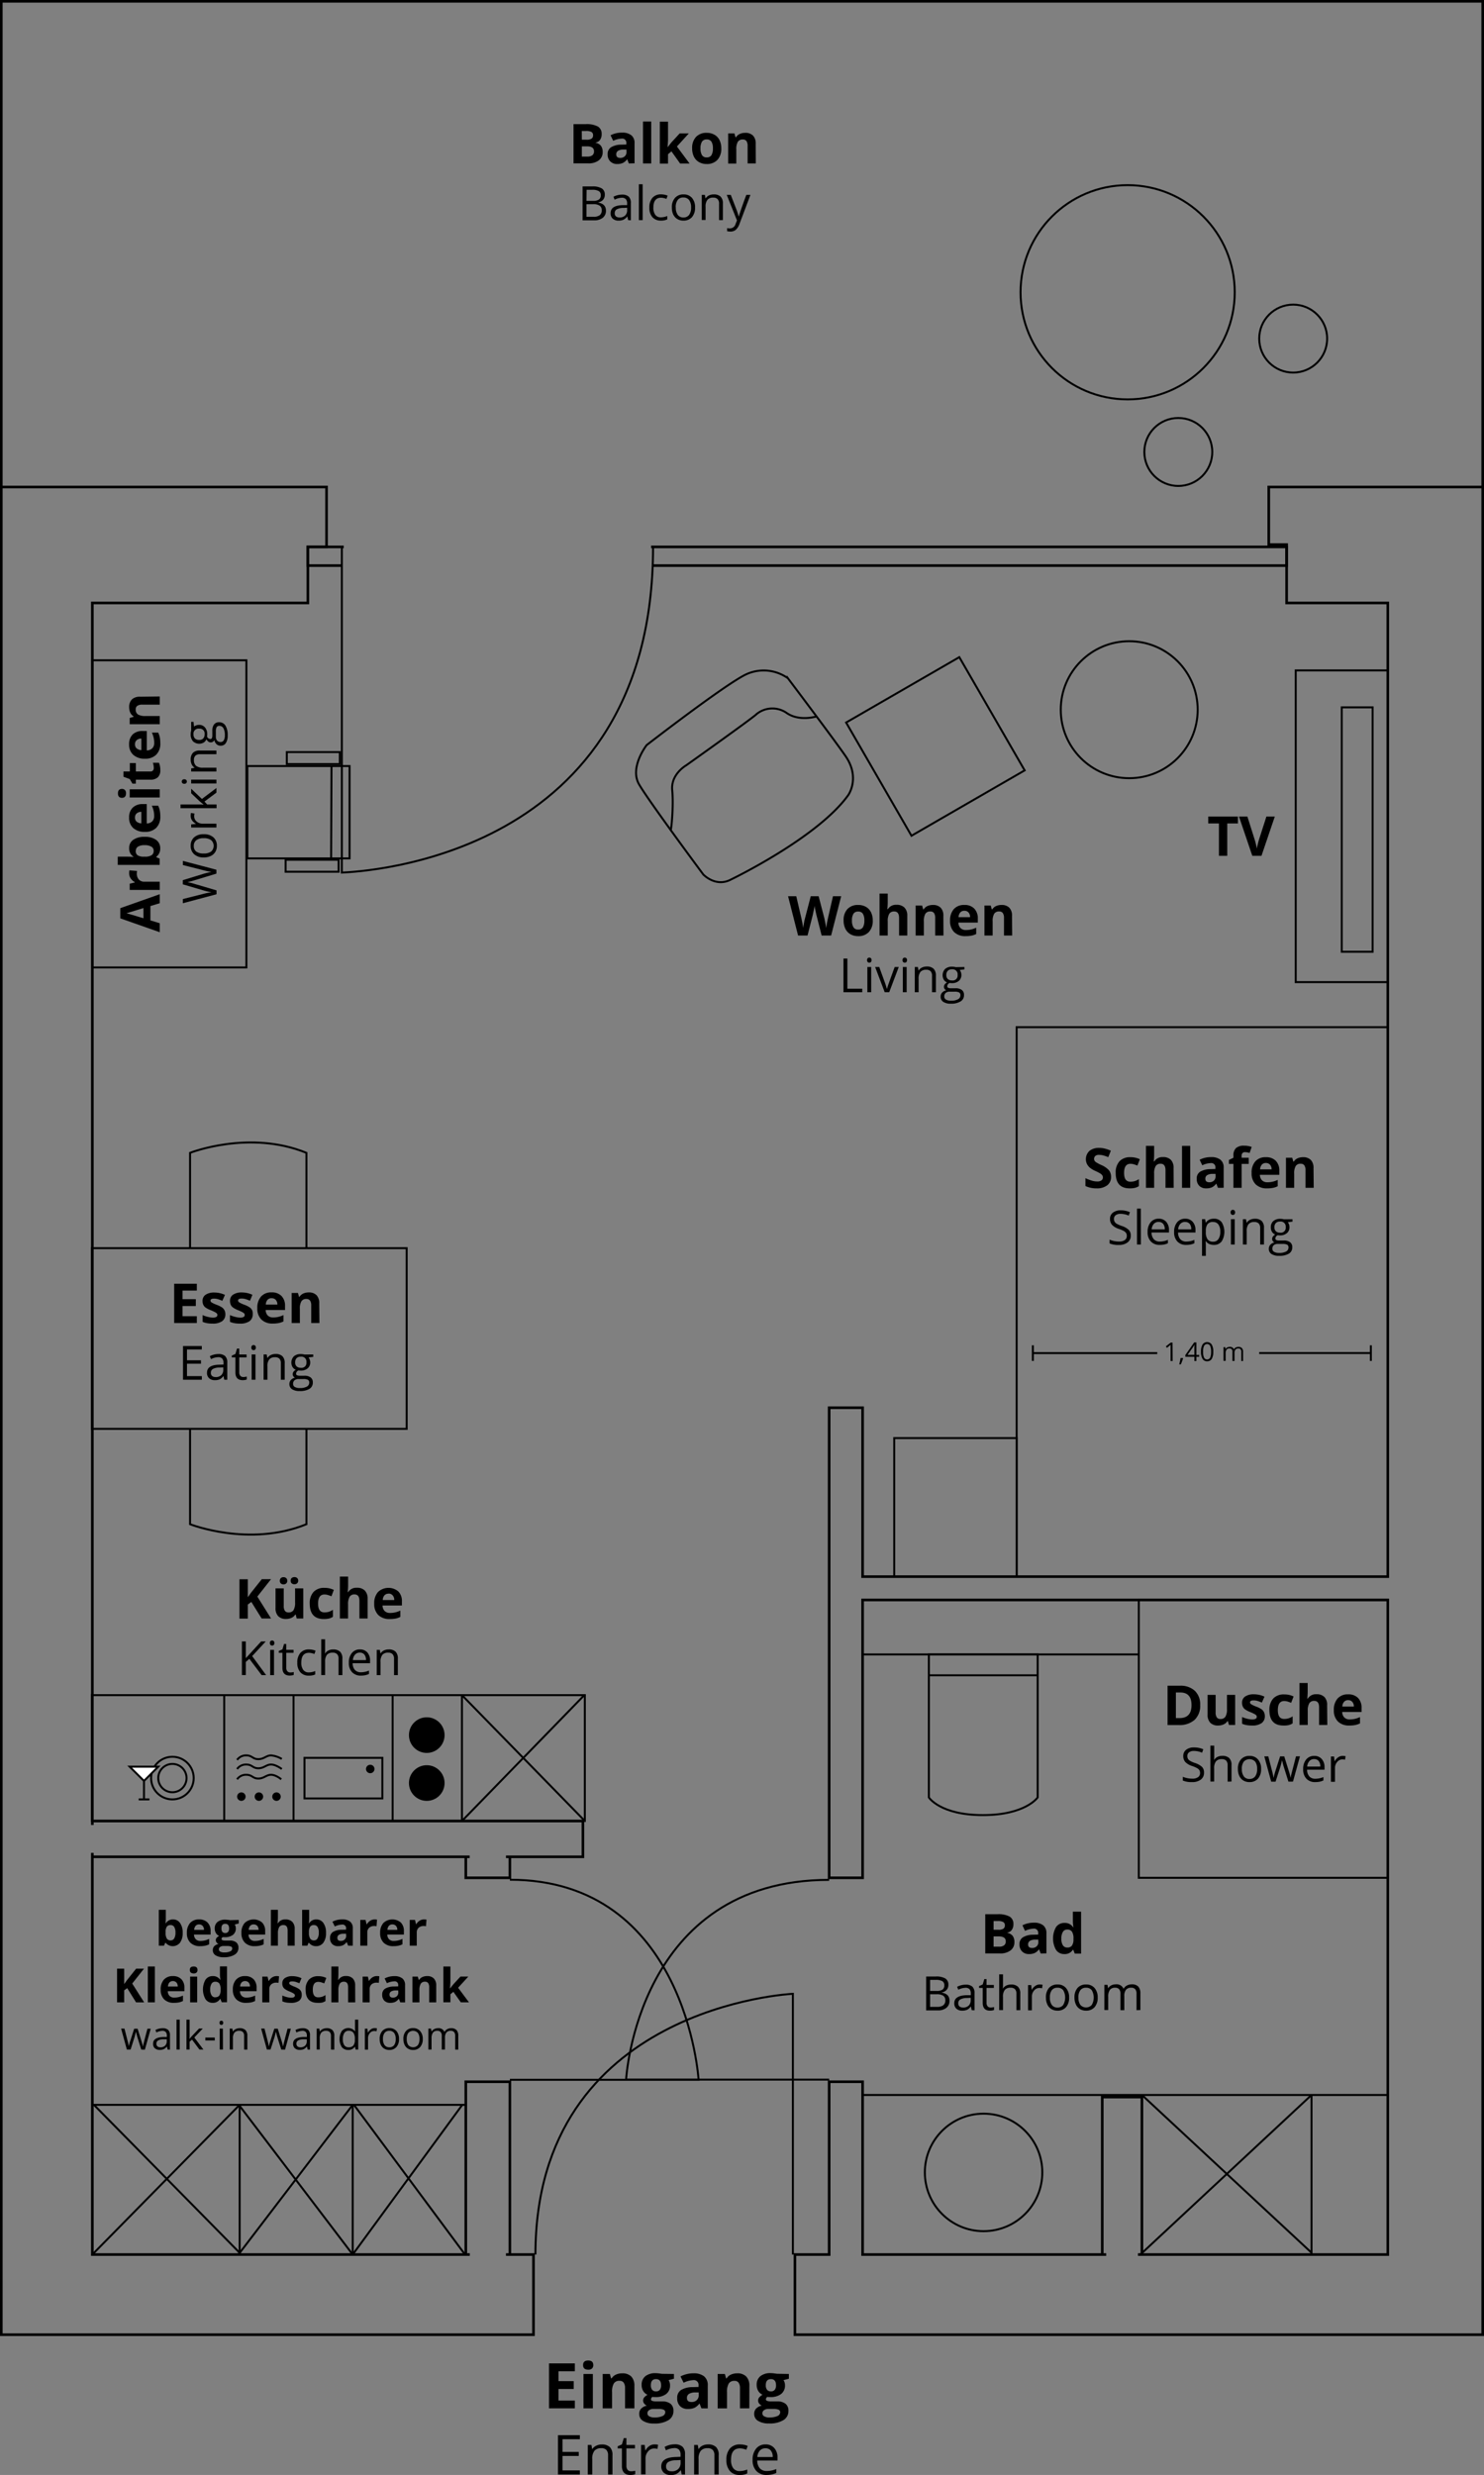 <svg xmlns="http://www.w3.org/2000/svg" id="Ebene_2" data-name="Ebene 2" viewBox="0 0 566.23 944.01"><rect x="0" y="0" width="566.23" height="944.01" fill="#808080" stroke="none"/><defs><style>.cls-1,.cls-2{fill:none;}.cls-1,.cls-2,.cls-3{stroke:#000;stroke-miterlimit:10;}.cls-2,.cls-3{stroke-width:0.75px;}.cls-3{fill:#fff;}</style></defs><polyline class="cls-1" points="35.23 706.73 35.23 859.93 179.25 859.93"></polyline><polyline class="cls-1" points="193.06 859.93 203.56 859.93 203.56 890.5 0.5 890.5 0.5 185.75 124.59 185.75 124.59 208.6 117.47 208.6 117.47 229.98 35.23 229.98 35.23 696.09"></polyline><polyline class="cls-1" points="422.07 859.93 329.13 859.93 329.13 794.02 316.37 794.02 316.37 859.93 303.3 859.93 303.3 890.5 565.73 890.5 565.73 185.75 484.1 185.75 484.1 207.71 490.92 207.71 490.92 229.98 529.52 229.98 529.52 601.36 329.13 601.36 329.13 536.94 316.37 536.94 316.37 716.24 329.13 716.24 329.13 610.26 529.52 610.26 529.52 859.93 434.2 859.93"></polyline><polyline class="cls-1" points="130.43 215.73 117.47 215.73 117.47 208.6 124.59 208.6 131.16 208.6"></polyline><polyline class="cls-1" points="248.42 208.6 490.92 208.6 490.92 215.73 249.03 215.73"></polyline><path class="cls-2" d="M144.6,222.78V347c8-.41,118.75-5.54,118.75-124.19" transform="translate(-14.17 -14.17)"></path><path class="cls-2" d="M316.7,874.1V774.65s-98.23,4.55-98.23,99.45" transform="translate(-14.17 -14.17)"></path><path class="cls-2" d="M330.54,807.38H253.06s4.15-76.19,77.48-76.19" transform="translate(-14.17 -14.17)"></path><rect class="cls-2" x="94.38" y="292.19" width="39" height="35.22"></rect><line class="cls-2" x1="126.49" y1="292.2" x2="126.34" y2="327.41"></line><rect class="cls-2" x="109.44" y="286.86" width="20.22" height="4.57"></rect><rect class="cls-2" x="108.98" y="327.93" width="20.22" height="4.57"></rect><rect class="cls-2" x="35.23" y="251.85" width="58.78" height="117.16"></rect><path d="M75.13,358.67l-3.57,1.09v5.47l3.57,1.08v3.43l-15.06-5.29v-3.89l15.06-5.32Zm-6.23,1.85-5.49,1.69c-.43.13-.76.22-1,.28.88.22,3,.87,6.5,1.93Z" transform="translate(-14.17 -14.17)"></path><path d="M63.45,347.2a5.23,5.23,0,0,1,.09-1.06l2.93.24a4,4,0,0,0-.1.92,3.35,3.35,0,0,0,.77,2.34,2.8,2.8,0,0,0,2.16.83h5.83v3.13H63.66v-2.37l1.93-.46v-.15A4.32,4.32,0,0,1,64,349.17,3.48,3.48,0,0,1,63.45,347.2Z" transform="translate(-14.17 -14.17)"></path><path d="M63.45,337.68A3.71,3.71,0,0,1,65,334.5a7.27,7.27,0,0,1,4.35-1.15,7.15,7.15,0,0,1,4.4,1.18,3.84,3.84,0,0,1,1.56,3.23,3.8,3.8,0,0,1-1.47,3.17v.22l1.26.52v2.39h-16v-3.13h3.71c.48,0,1.23,0,2.27.12v-.12A3.63,3.63,0,0,1,63.45,337.68Zm2.5,1a2,2,0,0,0,.71,1.7,4.13,4.13,0,0,0,2.36.55h.34a4.76,4.76,0,0,0,2.64-.55,1.93,1.93,0,0,0,.8-1.74,1.74,1.74,0,0,0-.88-1.53,4.79,4.79,0,0,0-2.58-.57,4.57,4.57,0,0,0-2.54.57A1.8,1.8,0,0,0,66,338.68Z" transform="translate(-14.17 -14.17)"></path><path d="M75.34,325.57a5.91,5.91,0,0,1-1.53,4.33,5.79,5.79,0,0,1-4.33,1.56A6.38,6.38,0,0,1,65,330a5.13,5.13,0,0,1-1.57-4,5,5,0,0,1,1.38-3.78,5.27,5.27,0,0,1,3.83-1.36h1.52v7.4a3,3,0,0,0,2.08-.79,2.77,2.77,0,0,0,.75-2.07,8.23,8.23,0,0,0-.22-2,9.72,9.72,0,0,0-.68-1.93h2.42a7.88,7.88,0,0,1,.61,1.75A11.42,11.42,0,0,1,75.34,325.57Zm-9.67.44a1.94,1.94,0,0,0,.64,1.56,2.91,2.91,0,0,0,1.79.65v-4.39a2.57,2.57,0,0,0-1.79.6A2,2,0,0,0,65.67,326Z" transform="translate(-14.17 -14.17)"></path><path d="M60.7,318.48c-1,0-1.53-.57-1.53-1.7s.51-1.7,1.53-1.7a1.5,1.5,0,0,1,1.13.42,1.8,1.8,0,0,1,.41,1.28C62.24,317.91,61.72,318.48,60.7,318.48Zm14.43-3.26v3.13H63.66v-3.13Z" transform="translate(-14.17 -14.17)"></path><path d="M72.85,307.1a6.72,6.72,0,0,0-.36-2h2.33a7.11,7.11,0,0,1,.52,2.87,3.52,3.52,0,0,1-1,2.73,4.13,4.13,0,0,1-2.85.86H66v1.5H64.69l-1-1.73-2.42-.9v-2h2.44v-3.21H66v3.21h5.53a1.22,1.22,0,0,0,1-.38A1.45,1.45,0,0,0,72.85,307.1Z" transform="translate(-14.17 -14.17)"></path><path d="M75.34,297.62A5.91,5.91,0,0,1,73.81,302a5.79,5.79,0,0,1-4.33,1.56A6.38,6.38,0,0,1,65,302.07a5.12,5.12,0,0,1-1.57-4,5.07,5.07,0,0,1,1.38-3.79A5.26,5.26,0,0,1,68.66,293h1.52v7.39a3,3,0,0,0,2.08-.79,2.77,2.77,0,0,0,.75-2.07,8.29,8.29,0,0,0-.22-2,10,10,0,0,0-.68-1.93h2.42a8,8,0,0,1,.61,1.76A11.25,11.25,0,0,1,75.34,297.62Zm-9.67.45a2,2,0,0,0,.64,1.56,2.91,2.91,0,0,0,1.79.64v-4.39a2.58,2.58,0,0,0-1.79.61A2,2,0,0,0,65.67,298.07Z" transform="translate(-14.17 -14.17)"></path><path d="M75.13,279.81v3.13h-6.7a3.27,3.27,0,0,0-1.86.44,1.63,1.63,0,0,0-.62,1.41,2.1,2.1,0,0,0,.88,1.9,5.43,5.43,0,0,0,2.91.58h5.39v3.13H63.66V288l1.47-.42v-.17A3.39,3.39,0,0,1,63.87,286a5,5,0,0,1-.42-2.09,4,4,0,0,1,1.08-3,4.34,4.34,0,0,1,3.12-1Z" transform="translate(-14.17 -14.17)"></path><path d="M96.75,345.91v1.48L88.14,350c-.39.12-.87.26-1.45.41s-.93.23-1,.24a20.49,20.49,0,0,1,2.54.61l8.56,2.52v1.47l-12.86,3.43v-1.59l7.94-2a27.38,27.38,0,0,1,3-.61,22,22,0,0,1-3.14-.71l-7.82-2.3v-1.58l7.89-2.42a25.38,25.38,0,0,1,3.07-.72,26.38,26.38,0,0,1-3-.63l-7.92-2v-1.58Z" transform="translate(-14.17 -14.17)"></path><path d="M91.92,332.36a5.32,5.32,0,0,1,3.68,1.19,4.18,4.18,0,0,1,1.32,3.28,4.32,4.32,0,0,1-.61,2.3,4,4,0,0,1-1.74,1.54,6,6,0,0,1-2.65.55A5.27,5.27,0,0,1,88.25,340a4.17,4.17,0,0,1-1.32-3.27,4.09,4.09,0,0,1,1.35-3.22A5.3,5.3,0,0,1,91.92,332.36Zm0,7.35a4.57,4.57,0,0,0,2.81-.74,2.93,2.93,0,0,0,0-4.35,4.56,4.56,0,0,0-2.82-.74,4.47,4.47,0,0,0-2.8.74,2.62,2.62,0,0,0-1,2.19,2.57,2.57,0,0,0,.94,2.17A4.58,4.58,0,0,0,91.92,339.71Z" transform="translate(-14.17 -14.17)"></path><path d="M86.93,325.41a5.79,5.79,0,0,1,.11-1.16l1.35.21a4.83,4.83,0,0,0-.13,1.05,2.57,2.57,0,0,0,.95,2,3.42,3.42,0,0,0,2.36.83h5.18v1.46H87.11v-1.2l1.78-.17v-.07a4.36,4.36,0,0,1-1.45-1.29A2.93,2.93,0,0,1,86.93,325.41Z" transform="translate(-14.17 -14.17)"></path><path d="M91.81,321c-.36-.25-.82-.64-1.41-1.15l-3.29-3.11V315l4.1,3.91,5.54-4.18v1.77l-4.56,3.4,1,1.1h3.61v1.44H83.06V321h7.26c.32,0,.82,0,1.49.07Z" transform="translate(-14.17 -14.17)"></path><path d="M84.5,313.12a1,1,0,0,1-.74-.24.9.9,0,0,1-.23-.62.87.87,0,0,1,.24-.61.94.94,0,0,1,.73-.25,1,1,0,0,1,.73.25.87.87,0,0,1,.24.61.86.86,0,0,1-.24.62A1,1,0,0,1,84.5,313.12Zm12.25-1.58V313H87.11v-1.46Z" transform="translate(-14.17 -14.17)"></path><path d="M96.75,301.85H90.51a2.55,2.55,0,0,0-1.76.53,2.18,2.18,0,0,0-.58,1.68,2.76,2.76,0,0,0,.82,2.22,4.11,4.11,0,0,0,2.7.7h5.06v1.46H87.11v-1.18l1.32-.24V307a3,3,0,0,1-1.11-1.26,4.1,4.1,0,0,1-.39-1.8,3.65,3.65,0,0,1,.84-2.62,3.57,3.57,0,0,1,2.69-.88h6.29Z" transform="translate(-14.17 -14.17)"></path><path d="M87.11,289.5H88l.21,1.79a2.91,2.91,0,0,1,.81-.44,3,3,0,0,1,1.12-.2,2.88,2.88,0,0,1,2.26,1,3.93,3.93,0,0,1,.84,2.66,4.28,4.28,0,0,1-.07.81,1.44,1.44,0,0,0,1.24.93.63.63,0,0,0,.59-.33,2.45,2.45,0,0,0,.18-1.11v-1.71a3.84,3.84,0,0,1,.66-2.41,2.3,2.3,0,0,1,1.92-.84,2.73,2.73,0,0,1,2.44,1.29,6.84,6.84,0,0,1,.84,3.74,5.1,5.1,0,0,1-.7,2.92,2.28,2.28,0,0,1-2,1,2.2,2.2,0,0,1-1.52-.56,2.81,2.81,0,0,1-.87-1.58,1.62,1.62,0,0,1-.52.62,1.35,1.35,0,0,1-.82.25,1.52,1.52,0,0,1-.92-.28,3,3,0,0,1-.77-.89,2.6,2.6,0,0,1-1,1.22,3.47,3.47,0,0,1-4.13-.48,3.88,3.88,0,0,1-.86-2.69,4.84,4.84,0,0,1,.18-1.37Zm3.08,6.9a1.92,1.92,0,0,0,1.53-.58,2.26,2.26,0,0,0,.52-1.59,1.86,1.86,0,0,0-2.07-2.13A1.91,1.91,0,0,0,88,294.26a2.12,2.12,0,0,0,.55,1.58A2.23,2.23,0,0,0,90.19,296.4Zm8.17.79a1.31,1.31,0,0,0,1.19-.66,3.63,3.63,0,0,0,.41-1.89,5.3,5.3,0,0,0-.55-2.72,1.7,1.7,0,0,0-1.5-.89,1.16,1.16,0,0,0-1.08.49,3.76,3.76,0,0,0-.3,1.82v1.75a2.27,2.27,0,0,0,.47,1.54A1.7,1.7,0,0,0,98.36,297.19Z" transform="translate(-14.17 -14.17)"></path><rect class="cls-2" x="35.04" y="476.08" width="120.13" height="68.92"></rect><path class="cls-2" d="M86.69,490.25V453.89s22.59-8.91,44.4,0v36.36" transform="translate(-14.17 -14.17)"></path><path class="cls-2" d="M86.69,559.17v36.37s22.59,8.9,44.4,0V559.17" transform="translate(-14.17 -14.17)"></path><path d="M89.27,518.81H80.63v-15h8.64v2.61H83.81v3.29h5.08v2.61H83.81v3.87h5.46Z" transform="translate(-14.17 -14.17)"></path><path d="M100.16,515.41a3.17,3.17,0,0,1-1.23,2.69,6.11,6.11,0,0,1-3.67.92,11.77,11.77,0,0,1-2.13-.17,7.73,7.73,0,0,1-1.65-.5v-2.58a10.7,10.7,0,0,0,2,.68,7.74,7.74,0,0,0,1.93.28c1.13,0,1.7-.33,1.7-1a.81.81,0,0,0-.23-.6,3.2,3.2,0,0,0-.78-.53c-.36-.19-.86-.42-1.47-.68a9.33,9.33,0,0,1-2-1,2.87,2.87,0,0,1-.9-1.08,3.52,3.52,0,0,1-.28-1.5A2.73,2.73,0,0,1,92.64,508a5.83,5.83,0,0,1,3.36-.83,9.62,9.62,0,0,1,4,.9l-1,2.26a16.63,16.63,0,0,0-1.61-.61,5.3,5.3,0,0,0-1.53-.23q-1.38,0-1.38.75a.87.87,0,0,0,.44.72,12.16,12.16,0,0,0,2,.92,9.43,9.43,0,0,1,2,1,3.14,3.14,0,0,1,.92,1.09A3.32,3.32,0,0,1,100.16,515.41Z" transform="translate(-14.17 -14.17)"></path><path d="M110.6,515.41a3.19,3.19,0,0,1-1.22,2.69,6.11,6.11,0,0,1-3.67.92,11.81,11.81,0,0,1-2.14-.17,8.1,8.1,0,0,1-1.65-.5v-2.58a10.81,10.81,0,0,0,2,.68,7.73,7.73,0,0,0,1.92.28c1.14,0,1.7-.33,1.7-1a.81.81,0,0,0-.22-.6,3.2,3.2,0,0,0-.78-.53c-.37-.19-.86-.42-1.48-.68a9,9,0,0,1-1.94-1,2.81,2.81,0,0,1-.91-1.08,3.68,3.68,0,0,1-.28-1.5,2.74,2.74,0,0,1,1.19-2.37,5.83,5.83,0,0,1,3.36-.83,9.57,9.57,0,0,1,4,.9l-.94,2.26c-.58-.25-1.12-.45-1.62-.61a5.18,5.18,0,0,0-1.52-.23c-.93,0-1.39.25-1.39.75a.86.86,0,0,0,.45.72,11.91,11.91,0,0,0,2,.92,9.18,9.18,0,0,1,2,1,3.07,3.07,0,0,1,.93,1.09A3.47,3.47,0,0,1,110.6,515.41Z" transform="translate(-14.17 -14.17)"></path><path d="M118.24,519a5.91,5.91,0,0,1-4.33-1.53,5.79,5.79,0,0,1-1.56-4.33,6.38,6.38,0,0,1,1.44-4.46,5.12,5.12,0,0,1,4-1.57,5.07,5.07,0,0,1,3.79,1.38,5.26,5.26,0,0,1,1.35,3.83v1.52h-7.39a3,3,0,0,0,.79,2.08,2.77,2.77,0,0,0,2.07.75,8.29,8.29,0,0,0,2-.22,10,10,0,0,0,1.93-.68v2.42a7.33,7.33,0,0,1-1.76.61A11.25,11.25,0,0,1,118.24,519Zm-.45-9.67a2,2,0,0,0-1.56.64,2.91,2.91,0,0,0-.64,1.79H120a2.58,2.58,0,0,0-.61-1.79A2,2,0,0,0,117.79,509.35Z" transform="translate(-14.17 -14.17)"></path><path d="M136.05,518.81h-3.13v-6.7a3.27,3.27,0,0,0-.44-1.86,1.63,1.63,0,0,0-1.41-.62,2.1,2.1,0,0,0-1.9.88,5.43,5.43,0,0,0-.58,2.91v5.39h-3.13V507.34h2.39l.42,1.47h.17a3.36,3.36,0,0,1,1.45-1.26,4.92,4.92,0,0,1,2.08-.42,4,4,0,0,1,3,1.08,4.34,4.34,0,0,1,1,3.12Z" transform="translate(-14.17 -14.17)"></path><path d="M91.19,540.43H84V527.57h7.17v1.33H85.52V533h5.33v1.32H85.52v4.73h5.67Z" transform="translate(-14.17 -14.17)"></path><path d="M99.74,540.43l-.29-1.38h-.07A4,4,0,0,1,98,540.28a4.48,4.48,0,0,1-1.79.32,3.18,3.18,0,0,1-2.25-.74,2.69,2.69,0,0,1-.81-2.1c0-2,1.55-3,4.67-3.06l1.63-.05v-.6a2.44,2.44,0,0,0-.49-1.68,2,2,0,0,0-1.56-.54,6.37,6.37,0,0,0-2.72.74l-.45-1.11a6.76,6.76,0,0,1,1.56-.61,6.56,6.56,0,0,1,1.7-.22,3.7,3.7,0,0,1,2.56.76,3.22,3.22,0,0,1,.83,2.46v6.58Zm-3.29-1a3,3,0,0,0,2.14-.75,2.77,2.77,0,0,0,.78-2.09v-.87l-1.46.06a5.28,5.28,0,0,0-2.51.54,1.61,1.61,0,0,0-.77,1.49,1.48,1.48,0,0,0,.48,1.2A1.94,1.94,0,0,0,96.45,539.4Z" transform="translate(-14.17 -14.17)"></path><path d="M107,539.4a4.52,4.52,0,0,0,.74-.06l.58-.12v1.12a3.09,3.09,0,0,1-.7.19,5.25,5.25,0,0,1-.83.07c-1.87,0-2.8-1-2.8-2.94v-5.74h-1.38v-.7l1.38-.61.61-2.06h.85v2.24h2.8v1.13h-2.8v5.67a2,2,0,0,0,.41,1.34A1.46,1.46,0,0,0,107,539.4Z" transform="translate(-14.17 -14.17)"></path><path d="M110.07,528.18a1,1,0,0,1,.24-.74.9.9,0,0,1,.62-.23.87.87,0,0,1,.61.24.94.94,0,0,1,.25.73,1,1,0,0,1-.25.73.87.87,0,0,1-.61.24.86.86,0,0,1-.62-.24A1,1,0,0,1,110.07,528.18Zm1.58,12.25h-1.46v-9.64h1.46Z" transform="translate(-14.17 -14.17)"></path><path d="M121.34,540.43v-6.24a2.57,2.57,0,0,0-.53-1.76,2.22,2.22,0,0,0-1.68-.58,2.76,2.76,0,0,0-2.22.82,4.11,4.11,0,0,0-.7,2.7v5.06h-1.46v-9.64h1.18l.24,1.32h.07A3,3,0,0,1,117.5,531a4.1,4.1,0,0,1,1.8-.39,3.65,3.65,0,0,1,2.62.84,3.57,3.57,0,0,1,.88,2.69v6.29Z" transform="translate(-14.17 -14.17)"></path><path d="M133.69,530.79v.92l-1.79.21a3.07,3.07,0,0,1,.44.81,3,3,0,0,1,.2,1.12,2.87,2.87,0,0,1-1,2.26,3.93,3.93,0,0,1-2.66.84,4.28,4.28,0,0,1-.81-.07,1.44,1.44,0,0,0-.93,1.24.63.63,0,0,0,.33.59,2.42,2.42,0,0,0,1.11.19h1.71a3.84,3.84,0,0,1,2.41.66,2.27,2.27,0,0,1,.83,1.91,2.72,2.72,0,0,1-1.28,2.44,6.84,6.84,0,0,1-3.74.84,5.1,5.1,0,0,1-2.92-.7,2.28,2.28,0,0,1-1-2,2.22,2.22,0,0,1,.56-1.52,2.81,2.81,0,0,1,1.58-.87,1.54,1.54,0,0,1-.62-.52,1.35,1.35,0,0,1-.25-.82,1.52,1.52,0,0,1,.28-.92,3.18,3.18,0,0,1,.89-.77,2.6,2.6,0,0,1-1.22-1,3.47,3.47,0,0,1,.48-4.13,3.88,3.88,0,0,1,2.69-.86,4.84,4.84,0,0,1,1.37.18ZM126,542a1.3,1.3,0,0,0,.66,1.19,3.63,3.63,0,0,0,1.89.41,5.32,5.32,0,0,0,2.72-.55,1.7,1.7,0,0,0,.89-1.49,1.16,1.16,0,0,0-.49-1.09,3.76,3.76,0,0,0-1.82-.3H128.1a2.27,2.27,0,0,0-1.54.47A1.7,1.7,0,0,0,126,542Zm.79-8.17a1.92,1.92,0,0,0,.58,1.53,2.26,2.26,0,0,0,1.59.52,1.86,1.86,0,0,0,2.13-2.07,1.91,1.91,0,0,0-2.16-2.17,2.12,2.12,0,0,0-1.58.55A2.23,2.23,0,0,0,126.79,533.87Z" transform="translate(-14.17 -14.17)"></path><rect class="cls-2" x="346.14" y="273.95" width="49.87" height="49.87" transform="translate(-113.9 211.41) rotate(-30)"></rect><circle class="cls-2" cx="430.86" cy="270.7" r="26.12"></circle><path class="cls-2" d="M292.93,349.71s33.19-15.93,44.88-32.25c0,0,4.45-6.17-.53-14.16-1.16-1.85-6.65-9.29-11.92-16.35-5.4-7.25-10.57-14.09-10.57-14.09a15.92,15.92,0,0,0-16.88-1c-9.24,5-37,26.5-37,26.5s-6.66,8.5-2.89,15,24.49,34.35,24.49,34.35S287.17,352.67,292.93,349.71Z" transform="translate(-14.17 -14.17)"></path><path class="cls-2" d="M325.72,287.43s-6.61,2.08-11.47-1.37a9.54,9.54,0,0,0-11.48.54C301.6,287.88,276,306.08,276,306.08s-5.92,3.33-5.34,9.47-.36,15.51-.6,15.17" transform="translate(-14.17 -14.17)"></path><path d="M331.29,371h-3.62l-2-7.88c-.08-.28-.2-.86-.38-1.73s-.29-1.47-.32-1.77c0,.37-.14,1-.31,1.78s-.29,1.4-.37,1.74l-2,7.86h-3.61l-3.82-15h3.13l1.91,8.19c.34,1.51.58,2.82.73,3.93,0-.39.14-1,.28-1.81s.29-1.45.42-1.9l2.19-8.41h3l2.19,8.41c.09.37.21.95.36,1.72s.25,1.44.32,2c.07-.53.18-1.2.33-2s.29-1.45.41-1.94L332,356h3.13Z" transform="translate(-14.17 -14.17)"></path><path d="M347.18,365.27a6.17,6.17,0,0,1-1.48,4.38,5.39,5.39,0,0,1-4.12,1.58,5.76,5.76,0,0,1-2.91-.72,4.88,4.88,0,0,1-1.94-2.08,7,7,0,0,1-.68-3.16,6.11,6.11,0,0,1,1.47-4.37,5.38,5.38,0,0,1,4.12-1.56,5.77,5.77,0,0,1,2.92.72,4.77,4.77,0,0,1,1.94,2.06A6.9,6.9,0,0,1,347.18,365.27Zm-7.94,0a4.83,4.83,0,0,0,.56,2.57,2,2,0,0,0,1.82.88,2,2,0,0,0,1.81-.87,5,5,0,0,0,.54-2.58,4.75,4.75,0,0,0-.55-2.56,2,2,0,0,0-1.82-.85,2,2,0,0,0-1.8.85A4.72,4.72,0,0,0,339.24,365.27Z" transform="translate(-14.17 -14.17)"></path><path d="M360.35,371h-3.13v-6.7c0-1.65-.62-2.48-1.85-2.48a2.12,2.12,0,0,0-1.9.89,5.48,5.48,0,0,0-.58,2.9V371h-3.13v-16h3.13v3.25c0,.26,0,.85-.07,1.79l-.07.92h.16a3.63,3.63,0,0,1,3.32-1.68,4.05,4.05,0,0,1,3.07,1.09,4.29,4.29,0,0,1,1.05,3.11Z" transform="translate(-14.17 -14.17)"></path><path d="M374.16,371H371v-6.7a3.27,3.27,0,0,0-.44-1.86,1.63,1.63,0,0,0-1.41-.62,2.11,2.11,0,0,0-1.9.88,5.43,5.43,0,0,0-.58,2.91V371h-3.13V359.55H366l.42,1.47h.18a3.28,3.28,0,0,1,1.44-1.26,4.92,4.92,0,0,1,2.08-.42,4,4,0,0,1,3,1.08,4.34,4.34,0,0,1,1,3.12Z" transform="translate(-14.17 -14.17)"></path><path d="M382.57,371.23a5.91,5.91,0,0,1-4.33-1.53,5.79,5.79,0,0,1-1.56-4.33,6.38,6.38,0,0,1,1.44-4.46,5.13,5.13,0,0,1,4-1.57,5,5,0,0,1,3.78,1.38,5.23,5.23,0,0,1,1.36,3.83v1.52h-7.4a3,3,0,0,0,.79,2.08,2.78,2.78,0,0,0,2.07.75,8.17,8.17,0,0,0,2-.22,9.72,9.72,0,0,0,1.93-.68v2.42a7.25,7.25,0,0,1-1.75.61A11.28,11.28,0,0,1,382.57,371.23Zm-.44-9.67a2,2,0,0,0-1.56.64,2.91,2.91,0,0,0-.65,1.79h4.39a2.57,2.57,0,0,0-.6-1.79A2,2,0,0,0,382.13,361.56Z" transform="translate(-14.17 -14.17)"></path><path d="M400.38,371h-3.13v-6.7a3.27,3.27,0,0,0-.44-1.86,1.61,1.61,0,0,0-1.41-.62,2.1,2.1,0,0,0-1.89.88,5.41,5.41,0,0,0-.59,2.91V371h-3.13V359.55h2.39l.42,1.47h.18a3.39,3.39,0,0,1,1.44-1.26,5,5,0,0,1,2.09-.42,4,4,0,0,1,3,1.08,4.33,4.33,0,0,1,1,3.12Z" transform="translate(-14.17 -14.17)"></path><path d="M336,392.64V379.78h1.49v11.5h5.67v1.36Z" transform="translate(-14.17 -14.17)"></path><path d="M345,380.39a1,1,0,0,1,.25-.74.87.87,0,0,1,.61-.23.85.85,0,0,1,.61.24.94.94,0,0,1,.25.73,1,1,0,0,1-.25.73.85.85,0,0,1-.61.24.84.84,0,0,1-.61-.24A1,1,0,0,1,345,380.39Zm1.58,12.25h-1.46V383h1.46Z" transform="translate(-14.17 -14.17)"></path><path d="M351.74,392.64,348.08,383h1.57l2.07,5.71a26.61,26.61,0,0,1,.83,2.61h.07a18.67,18.67,0,0,1,.61-1.93q.51-1.47,2.31-6.39h1.56l-3.65,9.64Z" transform="translate(-14.17 -14.17)"></path><path d="M358.53,380.39a1,1,0,0,1,.24-.74.9.9,0,0,1,.62-.23.87.87,0,0,1,.61.24.94.94,0,0,1,.25.73,1,1,0,0,1-.25.73.87.87,0,0,1-.61.24.86.86,0,0,1-.62-.24A1,1,0,0,1,358.53,380.39Zm1.58,12.25h-1.46V383h1.46Z" transform="translate(-14.17 -14.17)"></path><path d="M369.8,392.64V386.4a2.57,2.57,0,0,0-.53-1.76,2.22,2.22,0,0,0-1.68-.58,2.76,2.76,0,0,0-2.22.82,4.11,4.11,0,0,0-.7,2.7v5.06h-1.46V383h1.18l.24,1.32h.07a3,3,0,0,1,1.26-1.11,4.1,4.1,0,0,1,1.8-.39,3.65,3.65,0,0,1,2.62.84,3.57,3.57,0,0,1,.88,2.69v6.29Z" transform="translate(-14.17 -14.17)"></path><path d="M382.15,383v.92l-1.79.21a3.07,3.07,0,0,1,.44.81,3,3,0,0,1,.2,1.12,2.87,2.87,0,0,1-1,2.26,3.93,3.93,0,0,1-2.66.84,4.28,4.28,0,0,1-.81-.07,1.44,1.44,0,0,0-.93,1.24.63.63,0,0,0,.33.59,2.42,2.42,0,0,0,1.11.19h1.71a3.84,3.84,0,0,1,2.41.66,2.26,2.26,0,0,1,.83,1.91,2.72,2.72,0,0,1-1.28,2.44A6.84,6.84,0,0,1,377,397a5.1,5.1,0,0,1-2.92-.7,2.28,2.28,0,0,1-1-2,2.2,2.2,0,0,1,.56-1.52,2.81,2.81,0,0,1,1.58-.87,1.54,1.54,0,0,1-.62-.52,1.35,1.35,0,0,1-.25-.82,1.52,1.52,0,0,1,.28-.92,3.18,3.18,0,0,1,.89-.77,2.6,2.6,0,0,1-1.22-1,3.47,3.47,0,0,1,.48-4.13,3.88,3.88,0,0,1,2.69-.86,4.84,4.84,0,0,1,1.37.18Zm-7.69,11.25a1.3,1.3,0,0,0,.66,1.19,3.63,3.63,0,0,0,1.89.41,5.32,5.32,0,0,0,2.72-.55,1.7,1.7,0,0,0,.89-1.49,1.16,1.16,0,0,0-.49-1.09,3.76,3.76,0,0,0-1.82-.3h-1.75a2.27,2.27,0,0,0-1.54.47A1.7,1.7,0,0,0,374.46,394.25Zm.79-8.17a1.92,1.92,0,0,0,.58,1.53,2.26,2.26,0,0,0,1.59.52,1.86,1.86,0,0,0,2.13-2.07,1.91,1.91,0,0,0-2.16-2.17,2.12,2.12,0,0,0-1.58.55A2.23,2.23,0,0,0,375.25,386.08Z" transform="translate(-14.17 -14.17)"></path><rect class="cls-2" x="508.56" y="269.88" width="35.13" height="118.89" transform="translate(1038.08 644.48) rotate(180)"></rect><rect class="cls-2" x="526.12" y="283.97" width="11.77" height="93.22" transform="translate(1049.85 646.99) rotate(180)"></rect><path d="M482.44,340.61h-3.18V328.26h-4.08v-2.65h11.33v2.65h-4.07Z" transform="translate(-14.17 -14.17)"></path><path d="M497.38,325.61h3.21l-5.1,15H492l-5.09-15h3.21l2.82,8.93c.16.52.32,1.14.49,1.84s.27,1.19.31,1.46a28.65,28.65,0,0,1,.77-3.3Z" transform="translate(-14.17 -14.17)"></path><rect class="cls-2" x="387.91" y="391.79" width="141.61" height="209.57"></rect><rect class="cls-2" x="341.2" y="548.52" width="46.71" height="52.84"></rect><path d="M438.1,463.07a3.89,3.89,0,0,1-1.46,3.2,6.36,6.36,0,0,1-4.07,1.17,9.59,9.59,0,0,1-4.25-.9v-3a18.4,18.4,0,0,0,2.57,1,7.78,7.78,0,0,0,1.93.27,2.7,2.7,0,0,0,1.6-.4,1.36,1.36,0,0,0,.56-1.19,1.27,1.27,0,0,0-.25-.78,2.6,2.6,0,0,0-.72-.66,17.6,17.6,0,0,0-1.94-1,8.78,8.78,0,0,1-2.06-1.24,4.6,4.6,0,0,1-1.1-1.39,4.31,4.31,0,0,1,.94-5,5.6,5.6,0,0,1,3.73-1.14,8.63,8.63,0,0,1,2.23.28,14.09,14.09,0,0,1,2.22.78l-1,2.47a15,15,0,0,0-2-.69,6.44,6.44,0,0,0-1.55-.19,2,2,0,0,0-1.38.42,1.5,1.5,0,0,0-.29,1.83,2.1,2.1,0,0,0,.62.6,17.1,17.1,0,0,0,2,1.05,8.2,8.2,0,0,1,2.88,2A3.93,3.93,0,0,1,438.1,463.07Z" transform="translate(-14.17 -14.17)"></path><path d="M445.23,467.44q-5.36,0-5.36-5.88a6.28,6.28,0,0,1,1.46-4.47,5.46,5.46,0,0,1,4.18-1.54,8,8,0,0,1,3.57.78l-.93,2.42c-.49-.2-.95-.36-1.37-.49a4.71,4.71,0,0,0-1.27-.19c-1.63,0-2.44,1.16-2.44,3.47s.81,3.36,2.44,3.36a5.57,5.57,0,0,0,1.67-.24,6.07,6.07,0,0,0,1.54-.75v2.68a5,5,0,0,1-1.54.66A8.12,8.12,0,0,1,445.23,467.44Z" transform="translate(-14.17 -14.17)"></path><path d="M462,467.23h-3.13v-6.7c0-1.65-.61-2.48-1.84-2.48a2.11,2.11,0,0,0-1.9.89,5.47,5.47,0,0,0-.59,2.9v5.39h-3.12v-16h3.12v3.25c0,.26,0,.85-.07,1.79l-.07.92h.16a3.64,3.64,0,0,1,3.33-1.68,4.05,4.05,0,0,1,3.07,1.09,4.33,4.33,0,0,1,1,3.11Z" transform="translate(-14.17 -14.17)"></path><path d="M468.31,467.23h-3.13v-16h3.13Z" transform="translate(-14.17 -14.17)"></path><path d="M478.88,467.23l-.6-1.56h-.09a4.4,4.4,0,0,1-1.62,1.38,5.22,5.22,0,0,1-2.18.39,3.56,3.56,0,0,1-2.6-.94,3.61,3.61,0,0,1-1-2.69,3,3,0,0,1,1.27-2.7,7.61,7.61,0,0,1,3.86-1l2-.06v-.5a1.56,1.56,0,0,0-1.79-1.74,8.06,8.06,0,0,0-3.23.83l-1-2.12a9.39,9.39,0,0,1,4.4-1,5.49,5.49,0,0,1,3.54,1,3.72,3.72,0,0,1,1.23,3.06v7.64Zm-.92-5.31-1.21,0a3.89,3.89,0,0,0-2,.49,1.54,1.54,0,0,0-.67,1.38c0,.88.51,1.32,1.52,1.32a2.45,2.45,0,0,0,1.74-.62,2.24,2.24,0,0,0,.65-1.67Z" transform="translate(-14.17 -14.17)"></path><path d="M490.63,458.11h-2.71v9.12h-3.13v-9.12h-1.72V456.6l1.72-.84v-.84a3.73,3.73,0,0,1,1-2.86,4.41,4.41,0,0,1,3.08-.9,8.11,8.11,0,0,1,2.89.48l-.8,2.3a5.8,5.8,0,0,0-1.75-.3,1.11,1.11,0,0,0-1,.4,1.62,1.62,0,0,0-.3,1v.71h2.71Z" transform="translate(-14.17 -14.17)"></path><path d="M497.62,467.44a5.91,5.91,0,0,1-4.33-1.53,5.79,5.79,0,0,1-1.56-4.33,6.38,6.38,0,0,1,1.44-4.46,5.12,5.12,0,0,1,4-1.57,5.07,5.07,0,0,1,3.79,1.38,5.26,5.26,0,0,1,1.35,3.83v1.52H494.9a3,3,0,0,0,.79,2.08,2.77,2.77,0,0,0,2.07.75,8.29,8.29,0,0,0,2-.22,10,10,0,0,0,1.93-.68v2.42a7.33,7.33,0,0,1-1.76.61A11.25,11.25,0,0,1,497.62,467.44Zm-.45-9.67a2,2,0,0,0-1.56.64,2.91,2.91,0,0,0-.64,1.79h4.39a2.58,2.58,0,0,0-.61-1.79A2,2,0,0,0,497.17,457.77Z" transform="translate(-14.17 -14.17)"></path><path d="M515.43,467.23H512.3v-6.7a3.27,3.27,0,0,0-.44-1.86,1.63,1.63,0,0,0-1.41-.62,2.1,2.1,0,0,0-1.9.88,5.43,5.43,0,0,0-.58,2.91v5.39h-3.13V455.76h2.39l.42,1.47h.17a3.36,3.36,0,0,1,1.45-1.26,4.92,4.92,0,0,1,2.08-.42,4,4,0,0,1,3,1.08,4.34,4.34,0,0,1,1,3.12Z" transform="translate(-14.17 -14.17)"></path><path d="M445.62,485.42a3.15,3.15,0,0,1-1.23,2.65,5.35,5.35,0,0,1-3.34.95,8.28,8.28,0,0,1-3.52-.59V487a9.72,9.72,0,0,0,1.73.53,8.91,8.91,0,0,0,1.84.19,3.75,3.75,0,0,0,2.26-.57,1.85,1.85,0,0,0,.75-1.57,2,2,0,0,0-.27-1.1,2.51,2.51,0,0,0-.89-.79,12.23,12.23,0,0,0-1.92-.81,6.1,6.1,0,0,1-2.56-1.53,3.36,3.36,0,0,1-.77-2.29,2.86,2.86,0,0,1,1.12-2.37,4.67,4.67,0,0,1,2.95-.88,8.7,8.7,0,0,1,3.53.71l-.47,1.3a7.87,7.87,0,0,0-3.09-.67,3,3,0,0,0-1.86.51,1.7,1.7,0,0,0-.67,1.42,2.2,2.2,0,0,0,.25,1.09,2.17,2.17,0,0,0,.83.78,10.43,10.43,0,0,0,1.79.79,7,7,0,0,1,2.78,1.55A3,3,0,0,1,445.62,485.42Z" transform="translate(-14.17 -14.17)"></path><path d="M449.49,488.85H448V475.16h1.46Z" transform="translate(-14.17 -14.17)"></path><path d="M456.66,489a4.41,4.41,0,0,1-3.37-1.3,5,5,0,0,1-1.24-3.61,5.58,5.58,0,0,1,1.15-3.71,3.83,3.83,0,0,1,3.08-1.37,3.65,3.65,0,0,1,2.87,1.19,4.61,4.61,0,0,1,1.05,3.15v.92h-6.64a3.86,3.86,0,0,0,.86,2.58,3,3,0,0,0,2.29.88,7.82,7.82,0,0,0,3.08-.65v1.3a8.27,8.27,0,0,1-1.46.48A8.83,8.83,0,0,1,456.66,489Zm-.39-8.77a2.41,2.41,0,0,0-1.86.76,3.46,3.46,0,0,0-.81,2.09h5A3.2,3.2,0,0,0,458,481,2.15,2.15,0,0,0,456.27,480.25Z" transform="translate(-14.17 -14.17)"></path><path d="M466.77,489a4.44,4.44,0,0,1-3.38-1.3,5,5,0,0,1-1.23-3.61,5.58,5.58,0,0,1,1.15-3.71,3.81,3.81,0,0,1,3.08-1.37,3.63,3.63,0,0,1,2.86,1.19,4.57,4.57,0,0,1,1.06,3.15v.92h-6.64a3.81,3.81,0,0,0,.86,2.58,3,3,0,0,0,2.29.88,7.85,7.85,0,0,0,3.08-.65v1.3a8.35,8.35,0,0,1-1.47.48A8.72,8.72,0,0,1,466.77,489Zm-.4-8.77a2.4,2.4,0,0,0-1.85.76,3.52,3.52,0,0,0-.82,2.09h5a3.2,3.2,0,0,0-.61-2.11A2.17,2.17,0,0,0,466.37,480.25Z" transform="translate(-14.17 -14.17)"></path><path d="M477.28,489a4.07,4.07,0,0,1-1.72-.35,3.24,3.24,0,0,1-1.3-1.06h-.11a12.92,12.92,0,0,1,.11,1.6v4H472.8v-14H474l.2,1.32h.07a3.39,3.39,0,0,1,1.31-1.15,4,4,0,0,1,1.71-.35,3.56,3.56,0,0,1,3,1.31,7,7,0,0,1,0,7.37A3.6,3.6,0,0,1,477.28,489Zm-.21-8.75a2.59,2.59,0,0,0-2.14.82,4.24,4.24,0,0,0-.67,2.6V484a4.82,4.82,0,0,0,.67,2.9,2.58,2.58,0,0,0,2.18.88,2.26,2.26,0,0,0,1.95-1,4.76,4.76,0,0,0,.71-2.79,4.59,4.59,0,0,0-.71-2.77A2.32,2.32,0,0,0,477.07,480.27Z" transform="translate(-14.17 -14.17)"></path><path d="M483.71,476.6a1,1,0,0,1,.25-.74.87.87,0,0,1,.61-.23.85.85,0,0,1,.61.24.94.94,0,0,1,.25.73,1,1,0,0,1-.25.73.85.85,0,0,1-.61.24.84.84,0,0,1-.61-.24A1,1,0,0,1,483.71,476.6Zm1.58,12.25h-1.46v-9.64h1.46Z" transform="translate(-14.17 -14.17)"></path><path d="M495,488.85v-6.24a2.52,2.52,0,0,0-.54-1.76,2.22,2.22,0,0,0-1.68-.58,2.76,2.76,0,0,0-2.22.82,4.11,4.11,0,0,0-.7,2.7v5.06h-1.46v-9.64h1.19l.23,1.32h.08a2.88,2.88,0,0,1,1.25-1.11,4.1,4.1,0,0,1,1.8-.39,3.68,3.68,0,0,1,2.63.84,3.61,3.61,0,0,1,.87,2.69v6.29Z" transform="translate(-14.17 -14.17)"></path><path d="M507.33,479.21v.92l-1.78.21a3.38,3.38,0,0,1,.44.81,3,3,0,0,1,.19,1.12,2.84,2.84,0,0,1-1,2.26,3.9,3.9,0,0,1-2.65.84,4.14,4.14,0,0,1-.81-.07,1.44,1.44,0,0,0-.93,1.24.63.63,0,0,0,.32.59,2.47,2.47,0,0,0,1.12.19H504a3.82,3.82,0,0,1,2.41.66,2.26,2.26,0,0,1,.84,1.91,2.74,2.74,0,0,1-1.28,2.44,6.9,6.9,0,0,1-3.75.84,5.15,5.15,0,0,1-2.92-.7,2.28,2.28,0,0,1-1-2,2.25,2.25,0,0,1,.56-1.52,2.85,2.85,0,0,1,1.58-.87,1.45,1.45,0,0,1-.61-.52,1.36,1.36,0,0,1-.26-.82,1.53,1.53,0,0,1,.29-.92,3,3,0,0,1,.88-.77,2.53,2.53,0,0,1-1.21-1,3,3,0,0,1-.47-1.69,3.11,3.11,0,0,1,.94-2.44,3.92,3.92,0,0,1,2.7-.86,4.81,4.81,0,0,1,1.36.18Zm-7.68,11.25a1.3,1.3,0,0,0,.66,1.19,3.63,3.63,0,0,0,1.89.41,5.35,5.35,0,0,0,2.72-.55,1.69,1.69,0,0,0,.88-1.49,1.18,1.18,0,0,0-.48-1.09,3.79,3.79,0,0,0-1.82-.3h-1.75a2.3,2.3,0,0,0-1.55.47A1.69,1.69,0,0,0,499.65,490.46Zm.79-8.17a2,2,0,0,0,.57,1.53,2.26,2.26,0,0,0,1.59.52,1.86,1.86,0,0,0,2.14-2.07,1.92,1.92,0,0,0-2.17-2.17,2.14,2.14,0,0,0-1.58.55A2.23,2.23,0,0,0,500.44,482.29Z" transform="translate(-14.17 -14.17)"></path><line class="cls-2" x1="480.46" y1="516.08" x2="523.33" y2="516.08"></line><line class="cls-2" x1="394.09" y1="516.1" x2="441.55" y2="516.1"></line><line class="cls-2" x1="523.06" y1="519.08" x2="523.06" y2="513.13"></line><line class="cls-2" x1="394.09" y1="519.08" x2="394.09" y2="513.13"></line><path d="M461.6,533.3h-.79v-5c0-.42,0-.82,0-1.19l-.23.21-1.15.94-.43-.55,1.88-1.45h.68Z" transform="translate(-14.17 -14.17)"></path><path d="M465.5,532.14l.07.12a10.08,10.08,0,0,1-.36,1.12c-.16.43-.32.83-.49,1.2h-.61c.09-.34.18-.75.29-1.25s.18-.89.22-1.19Z" transform="translate(-14.17 -14.17)"></path><path d="M471.72,531.67h-1.06v1.63h-.77v-1.63h-3.44V531l3.36-4.8h.85v4.77h1.06Zm-1.83-.73v-2.36c0-.46,0-1,.05-1.56h0a8.23,8.23,0,0,1-.43.77l-2.22,3.15Z" transform="translate(-14.17 -14.17)"></path><path d="M477.1,529.75a5.22,5.22,0,0,1-.58,2.74,2,2,0,0,1-1.77.91,1.92,1.92,0,0,1-1.74-.93,5.06,5.06,0,0,1-.6-2.72A5.12,5.12,0,0,1,473,527a2.13,2.13,0,0,1,3.51,0A5,5,0,0,1,477.1,529.75Zm-3.88,0a5.06,5.06,0,0,0,.37,2.25,1.31,1.31,0,0,0,2.32,0,5.27,5.27,0,0,0,.36-2.24,5.21,5.21,0,0,0-.36-2.24,1.31,1.31,0,0,0-2.32,0A5,5,0,0,0,473.22,529.75Z" transform="translate(-14.17 -14.17)"></path><path d="M487.79,533.3v-3.46a1.44,1.44,0,0,0-.27-1,1,1,0,0,0-.84-.32,1.39,1.39,0,0,0-1.11.43,2.05,2.05,0,0,0-.36,1.33v3h-.8v-3.46a1.44,1.44,0,0,0-.28-1,1,1,0,0,0-.84-.32,1.29,1.29,0,0,0-1.11.46,2.39,2.39,0,0,0-.35,1.48v2.79H481V528h.66l.13.72h0a1.49,1.49,0,0,1,.64-.6,1.91,1.91,0,0,1,.93-.22,1.59,1.59,0,0,1,1.63.9h0a1.69,1.69,0,0,1,.69-.66,2.17,2.17,0,0,1,1-.24,1.8,1.8,0,0,1,1.35.46,2.06,2.06,0,0,1,.45,1.48v3.47Z" transform="translate(-14.17 -14.17)"></path><path d="M233.51,932.76h-9.87V915.62h9.87v3h-6.24v3.76h5.81v3h-5.81v4.42h6.24Z" transform="translate(-14.17 -14.17)"></path><path d="M236.65,916.26q0-1.74,1.95-1.74c1.29,0,1.94.58,1.94,1.74a1.72,1.72,0,0,1-.48,1.3,2,2,0,0,1-1.46.46C237.3,918,236.65,917.44,236.65,916.26Zm3.73,16.5H236.8V919.65h3.58Z" transform="translate(-14.17 -14.17)"></path><path d="M256.23,932.76h-3.57V925.1a3.62,3.62,0,0,0-.51-2.12,1.8,1.8,0,0,0-1.6-.71,2.39,2.39,0,0,0-2.17,1,6.18,6.18,0,0,0-.67,3.32v6.17h-3.58V919.65h2.73l.48,1.68h.2a3.86,3.86,0,0,1,1.65-1.44,5.7,5.7,0,0,1,2.39-.48,4.61,4.61,0,0,1,3.47,1.23,5,5,0,0,1,1.18,3.57Z" transform="translate(-14.17 -14.17)"></path><path d="M271.32,919.65v1.82l-2.05.53a3.51,3.51,0,0,1,.56,2,4,4,0,0,1-1.47,3.29,6.39,6.39,0,0,1-4.08,1.17l-.65,0-.53-.06a1.2,1.2,0,0,0-.55.94c0,.51.66.77,2,.77h2.23A5.08,5.08,0,0,1,270,931a3.32,3.32,0,0,1,1.13,2.72,4,4,0,0,1-1.92,3.56,9.9,9.9,0,0,1-5.5,1.27,7.57,7.57,0,0,1-4.19-1,3,3,0,0,1-1.45-2.68,2.78,2.78,0,0,1,.74-2,4.12,4.12,0,0,1,2.17-1.13,2.53,2.53,0,0,1-1-.77,1.88,1.88,0,0,1,0-2.38,5.18,5.18,0,0,1,1.25-1,3.48,3.48,0,0,1-1.63-1.43,4.3,4.3,0,0,1-.61-2.32,4.1,4.1,0,0,1,1.4-3.32,6,6,0,0,1,4-1.17,9.54,9.54,0,0,1,1.3.1c.51.06.83.11,1,.14Zm-10.12,15a1.29,1.29,0,0,0,.71,1.16,3.84,3.84,0,0,0,2,.43,7,7,0,0,0,3-.53,1.6,1.6,0,0,0,1.09-1.44,1,1,0,0,0-.64-1,5.22,5.22,0,0,0-2-.28h-1.86a2.78,2.78,0,0,0-1.64.46A1.42,1.42,0,0,0,261.2,934.61Zm1.31-10.67a2.67,2.67,0,0,0,.48,1.69,1.76,1.76,0,0,0,1.49.62,1.7,1.7,0,0,0,1.47-.62,2.67,2.67,0,0,0,.47-1.69c0-1.58-.65-2.36-1.94-2.36S262.51,922.36,262.51,923.94Z" transform="translate(-14.17 -14.17)"></path><path d="M281.8,932.76l-.69-1.78H281a5.31,5.31,0,0,1-1.86,1.58,6.07,6.07,0,0,1-2.49.44,4,4,0,0,1-3-1.08,4.13,4.13,0,0,1-1.09-3.07,3.46,3.46,0,0,1,1.46-3.08,8.48,8.48,0,0,1,4.41-1.1l2.27-.07V924a1.79,1.79,0,0,0-2-2,9.31,9.31,0,0,0-3.69,1l-1.19-2.41a10.66,10.66,0,0,1,5-1.19,6.3,6.3,0,0,1,4,1.15,4.28,4.28,0,0,1,1.4,3.5v8.73Zm-1.05-6.07-1.38,0a4.49,4.49,0,0,0-2.33.57,1.77,1.77,0,0,0-.76,1.57c0,1,.58,1.51,1.74,1.51a2.74,2.74,0,0,0,2-.71,2.51,2.51,0,0,0,.75-1.9Z" transform="translate(-14.17 -14.17)"></path><path d="M300.08,932.76h-3.57V925.1A3.62,3.62,0,0,0,296,923a1.8,1.8,0,0,0-1.6-.71,2.41,2.41,0,0,0-2.17,1,6.18,6.18,0,0,0-.67,3.32v6.17H288V919.65h2.74l.48,1.68h.2a3.77,3.77,0,0,1,1.64-1.44,5.7,5.7,0,0,1,2.39-.48,4.61,4.61,0,0,1,3.47,1.23,5,5,0,0,1,1.18,3.57Z" transform="translate(-14.17 -14.17)"></path><path d="M315.17,919.65v1.82l-2.05.53a3.52,3.52,0,0,1,.57,2,4,4,0,0,1-1.48,3.29,6.39,6.39,0,0,1-4.08,1.17l-.65,0-.52-.06a1.19,1.19,0,0,0-.56.94c0,.51.66.77,2,.77h2.23a5.06,5.06,0,0,1,3.29.93A3.32,3.32,0,0,1,315,933.7a4,4,0,0,1-1.91,3.56,10,10,0,0,1-5.51,1.27,7.57,7.57,0,0,1-4.19-1,3,3,0,0,1-1.45-2.68,2.83,2.83,0,0,1,.74-2,4.12,4.12,0,0,1,2.17-1.13,2.43,2.43,0,0,1-1-.77,1.79,1.79,0,0,1-.41-1.13,1.83,1.83,0,0,1,.43-1.25,5.18,5.18,0,0,1,1.25-1,3.53,3.53,0,0,1-1.63-1.43,4.38,4.38,0,0,1-.6-2.32,4.09,4.09,0,0,1,1.39-3.32,6,6,0,0,1,4-1.17,9.54,9.54,0,0,1,1.3.1c.51.06.83.11,1,.14Zm-10.11,15a1.27,1.27,0,0,0,.71,1.16,3.78,3.78,0,0,0,2,.43,7.11,7.11,0,0,0,3-.53,1.61,1.61,0,0,0,1.09-1.44,1,1,0,0,0-.65-1,5.22,5.22,0,0,0-2-.28h-1.85a2.79,2.79,0,0,0-1.65.46A1.43,1.43,0,0,0,305.06,934.61Zm1.3-10.67a2.67,2.67,0,0,0,.48,1.69,1.76,1.76,0,0,0,1.49.62,1.7,1.7,0,0,0,1.47-.62,2.67,2.67,0,0,0,.47-1.69c0-1.58-.65-2.36-1.94-2.36S306.36,922.36,306.36,923.94Z" transform="translate(-14.17 -14.17)"></path><path d="M235.42,958h-8.36V943h8.36v1.54H228.8v4.84H235v1.54H228.8v5.52h6.62Z" transform="translate(-14.17 -14.17)"></path><path d="M246.18,958V950.7a2.91,2.91,0,0,0-.63-2.05,2.54,2.54,0,0,0-2-.68,3.22,3.22,0,0,0-2.58,1,4.78,4.78,0,0,0-.82,3.15V958h-1.71V946.73h1.39l.28,1.54h.08A3.56,3.56,0,0,1,241.7,947a4.79,4.79,0,0,1,2.1-.45,4.26,4.26,0,0,1,3.06,1,4.16,4.16,0,0,1,1,3.13V958Z" transform="translate(-14.17 -14.17)"></path><path d="M255,956.77a6.15,6.15,0,0,0,.87-.06,6.26,6.26,0,0,0,.67-.14v1.3a3.15,3.15,0,0,1-.81.22,6,6,0,0,1-1,.09q-3.27,0-3.27-3.44v-6.69h-1.61v-.82l1.61-.7.72-2.41h1v2.61h3.26v1.32h-3.26v6.62a2.28,2.28,0,0,0,.48,1.56A1.68,1.68,0,0,0,255,956.77Z" transform="translate(-14.17 -14.17)"></path><path d="M263.93,946.53a6.81,6.81,0,0,1,1.34.12l-.23,1.58a6.11,6.11,0,0,0-1.24-.16,3,3,0,0,0-2.33,1.11,4,4,0,0,0-1,2.76v6h-1.7V946.73h1.4l.2,2.08h.08a5,5,0,0,1,1.51-1.69A3.36,3.36,0,0,1,263.93,946.53Z" transform="translate(-14.17 -14.17)"></path><path d="M274.29,958l-.34-1.61h-.08a4.69,4.69,0,0,1-1.68,1.44,5.11,5.11,0,0,1-2.09.37,3.79,3.79,0,0,1-2.62-.86,3.16,3.16,0,0,1-1-2.45q0-3.4,5.45-3.57l1.91-.07v-.69a2.85,2.85,0,0,0-.57-2,2.35,2.35,0,0,0-1.82-.63,7.46,7.46,0,0,0-3.18.86l-.52-1.3a8,8,0,0,1,3.8-1,4.25,4.25,0,0,1,3,.89,3.7,3.7,0,0,1,1,2.86V958Zm-3.85-1.21a3.46,3.46,0,0,0,2.5-.87,3.2,3.2,0,0,0,.91-2.44v-1l-1.7.08a6,6,0,0,0-2.93.63,1.9,1.9,0,0,0-.9,1.74,1.76,1.76,0,0,0,.56,1.4A2.31,2.31,0,0,0,270.44,956.77Z" transform="translate(-14.17 -14.17)"></path><path d="M286.76,958V950.7a2.91,2.91,0,0,0-.63-2.05,2.56,2.56,0,0,0-2-.68,3.23,3.23,0,0,0-2.59,1,4.84,4.84,0,0,0-.82,3.15V958h-1.7V946.73h1.39l.27,1.54h.08a3.56,3.56,0,0,1,1.47-1.29,4.82,4.82,0,0,1,2.1-.45,4.23,4.23,0,0,1,3.06,1,4.13,4.13,0,0,1,1,3.13V958Z" transform="translate(-14.17 -14.17)"></path><path d="M296.45,958.18a4.8,4.8,0,0,1-3.78-1.5,6.2,6.2,0,0,1-1.34-4.26,6.36,6.36,0,0,1,1.36-4.36,4.92,4.92,0,0,1,3.87-1.53,7.43,7.43,0,0,1,1.62.17,5.51,5.51,0,0,1,1.28.41l-.53,1.45a7.74,7.74,0,0,0-1.23-.38,5.44,5.44,0,0,0-1.18-.15q-3.42,0-3.42,4.37a5.15,5.15,0,0,0,.83,3.18,2.91,2.91,0,0,0,2.48,1.11,7.59,7.59,0,0,0,2.88-.6v1.51A6.14,6.14,0,0,1,296.45,958.18Z" transform="translate(-14.17 -14.17)"></path><path d="M306.71,958.18a5.2,5.2,0,0,1-3.94-1.52,5.88,5.88,0,0,1-1.44-4.22,6.5,6.5,0,0,1,1.34-4.31,4.44,4.44,0,0,1,3.6-1.6,4.22,4.22,0,0,1,3.34,1.39,5.3,5.3,0,0,1,1.23,3.66v1.08H303.1a4.47,4.47,0,0,0,1,3,3.46,3.46,0,0,0,2.67,1,9,9,0,0,0,3.59-.76v1.52a8.72,8.72,0,0,1-1.71.56A9.7,9.7,0,0,1,306.71,958.18ZM306.25,948a2.8,2.8,0,0,0-2.16.88,4,4,0,0,0-.95,2.45H309a3.73,3.73,0,0,0-.72-2.47A2.53,2.53,0,0,0,306.25,948Z" transform="translate(-14.17 -14.17)"></path><rect class="cls-2" x="434.52" y="610.26" width="95" height="105.98"></rect><line class="cls-2" x1="329.13" y1="799.07" x2="529.52" y2="799.07"></line><line class="cls-1" x1="420.57" y1="799.07" x2="420.57" y2="859.93"></line><line class="cls-1" x1="435.71" y1="859.93" x2="435.71" y2="799.07"></line><line class="cls-2" x1="500.42" y1="859.93" x2="500.42" y2="799.07"></line><circle class="cls-2" cx="375.29" cy="828.61" r="22.41"></circle><path class="cls-2" d="M410.1,645.22v54.53s-4.58,6.74-20.9,6.74-20.62-6.74-20.62-6.74V645.22Z" transform="translate(-14.17 -14.17)"></path><line class="cls-2" x1="395.93" y1="639" x2="354.4" y2="639"></line><line class="cls-2" x1="329.13" y1="631.04" x2="434.52" y2="631.04"></line><line class="cls-2" x1="435.71" y1="799.07" x2="500.42" y2="859.24"></line><line class="cls-2" x1="435.11" y1="859.93" x2="500.42" y2="799.07"></line><line class="cls-1" x1="420.57" y1="799.86" x2="435.71" y2="799.86"></line><path d="M472.11,664.47a7.39,7.39,0,0,1-2.11,5.67,8.58,8.58,0,0,1-6.09,2h-4.25v-15h4.71a7.92,7.92,0,0,1,5.7,1.94A7.13,7.13,0,0,1,472.11,664.47Zm-3.31.08q0-4.83-4.27-4.83h-1.69v9.77h1.37Q468.8,669.49,468.8,664.55Z" transform="translate(-14.17 -14.17)"></path><path d="M483.09,672.11l-.42-1.46h-.16a3.32,3.32,0,0,1-1.43,1.23,4.84,4.84,0,0,1-2.1.44,4,4,0,0,1-3.05-1.08,4.38,4.38,0,0,1-1-3.12v-7.48H478v6.7a3.21,3.21,0,0,0,.44,1.87,1.6,1.6,0,0,0,1.4.62,2.12,2.12,0,0,0,1.9-.88,5.46,5.46,0,0,0,.59-2.91v-5.4h3.12v11.47Z" transform="translate(-14.17 -14.17)"></path><path d="M496.78,668.71a3.17,3.17,0,0,1-1.23,2.69,6.07,6.07,0,0,1-3.66.92,11.81,11.81,0,0,1-2.14-.17,7.73,7.73,0,0,1-1.65-.5v-2.58a11,11,0,0,0,2,.68A7.74,7.74,0,0,0,492,670c1.13,0,1.7-.33,1.7-1a.81.81,0,0,0-.22-.6,3.2,3.2,0,0,0-.78-.53c-.37-.19-.87-.42-1.48-.68a9,9,0,0,1-1.94-1,2.81,2.81,0,0,1-.91-1.08,3.52,3.52,0,0,1-.28-1.5,2.74,2.74,0,0,1,1.19-2.37,5.83,5.83,0,0,1,3.36-.83,9.57,9.57,0,0,1,4,.9l-1,2.26a16.63,16.63,0,0,0-1.61-.61,5.3,5.3,0,0,0-1.53-.23q-1.38,0-1.38.75a.86.86,0,0,0,.45.72,11.49,11.49,0,0,0,1.95.92,9.18,9.18,0,0,1,2,1,3,3,0,0,1,.92,1.09A3.32,3.32,0,0,1,496.78,668.71Z" transform="translate(-14.17 -14.17)"></path><path d="M503.88,672.32q-5.36,0-5.36-5.88A6.28,6.28,0,0,1,500,662a5.46,5.46,0,0,1,4.18-1.54,8,8,0,0,1,3.57.78l-.93,2.42c-.49-.2-.95-.36-1.37-.49a4.65,4.65,0,0,0-1.27-.19c-1.63,0-2.44,1.16-2.44,3.47s.81,3.36,2.44,3.36a5.57,5.57,0,0,0,1.67-.24,6.23,6.23,0,0,0,1.54-.75v2.68a5,5,0,0,1-1.54.66A8.12,8.12,0,0,1,503.88,672.32Z" transform="translate(-14.17 -14.17)"></path><path d="M520.61,672.11h-3.13v-6.7c0-1.65-.61-2.48-1.84-2.48a2.11,2.11,0,0,0-1.9.89,5.47,5.47,0,0,0-.59,2.9v5.39H510v-16h3.12v3.25c0,.26,0,.85-.07,1.79l-.07.92h.17a3.61,3.61,0,0,1,3.32-1.68,4.05,4.05,0,0,1,3.07,1.09,4.29,4.29,0,0,1,1,3.12Z" transform="translate(-14.17 -14.17)"></path><path d="M529,672.32a5.91,5.91,0,0,1-4.33-1.53,5.79,5.79,0,0,1-1.56-4.33,6.38,6.38,0,0,1,1.44-4.46,5.12,5.12,0,0,1,4-1.57,5.05,5.05,0,0,1,3.79,1.38,5.26,5.26,0,0,1,1.35,3.83v1.52h-7.39a3,3,0,0,0,.79,2.08,2.77,2.77,0,0,0,2.07.75,8.29,8.29,0,0,0,2-.22,9.72,9.72,0,0,0,1.93-.68v2.42a7.33,7.33,0,0,1-1.76.61A11.25,11.25,0,0,1,529,672.32Zm-.44-9.67a1.94,1.94,0,0,0-1.56.64,2.85,2.85,0,0,0-.65,1.79h4.39a2.57,2.57,0,0,0-.6-1.79A2,2,0,0,0,528.59,662.65Z" transform="translate(-14.17 -14.17)"></path><path d="M473.57,690.31a3.14,3.14,0,0,1-1.23,2.64,5.28,5.28,0,0,1-3.34.95,8.28,8.28,0,0,1-3.52-.59v-1.44a9.61,9.61,0,0,0,1.72.53,9.08,9.08,0,0,0,1.85.19,3.69,3.69,0,0,0,2.25-.57,1.83,1.83,0,0,0,.76-1.57,2,2,0,0,0-.27-1.1,2.55,2.55,0,0,0-.9-.79,11.64,11.64,0,0,0-1.91-.81,6.2,6.2,0,0,1-2.56-1.52,3.35,3.35,0,0,1-.77-2.3,2.86,2.86,0,0,1,1.12-2.37,4.65,4.65,0,0,1,3-.88,8.73,8.73,0,0,1,3.53.71l-.47,1.3a7.88,7.88,0,0,0-3.1-.67,3,3,0,0,0-1.85.51,1.67,1.67,0,0,0-.67,1.42,2.09,2.09,0,0,0,.25,1.09,2.17,2.17,0,0,0,.83.78,10.43,10.43,0,0,0,1.79.79,7.08,7.08,0,0,1,2.78,1.55A3,3,0,0,1,473.57,690.31Z" transform="translate(-14.17 -14.17)"></path><path d="M482.58,693.73v-6.24a2.52,2.52,0,0,0-.54-1.76,2.22,2.22,0,0,0-1.68-.58,2.77,2.77,0,0,0-2.22.83,4.16,4.16,0,0,0-.7,2.71v5H476V680h1.46v4.14a8.47,8.47,0,0,1-.07,1.24h.09a3,3,0,0,1,1.23-1.09,3.92,3.92,0,0,1,1.81-.4,3.71,3.71,0,0,1,2.65.84,3.54,3.54,0,0,1,.89,2.67v6.29Z" transform="translate(-14.17 -14.17)"></path><path d="M495.35,688.9a5.32,5.32,0,0,1-1.18,3.68,4.19,4.19,0,0,1-3.28,1.32,4.41,4.41,0,0,1-2.3-.6,4.07,4.07,0,0,1-1.55-1.75,6.09,6.09,0,0,1-.54-2.65,5.27,5.27,0,0,1,1.18-3.67,4.14,4.14,0,0,1,3.27-1.32,4.05,4.05,0,0,1,3.21,1.35A5.25,5.25,0,0,1,495.35,688.9Zm-7.34,0a4.57,4.57,0,0,0,.74,2.81,2.55,2.55,0,0,0,2.17,1,2.59,2.59,0,0,0,2.18-1,4.6,4.6,0,0,0,.74-2.82,4.49,4.49,0,0,0-.74-2.79,3,3,0,0,0-4.36,0A4.51,4.51,0,0,0,488,688.9Z" transform="translate(-14.17 -14.17)"></path><path d="M505.78,693.73,504,688.07c-.12-.34-.32-1.13-.63-2.36h-.07c-.23,1-.44,1.82-.61,2.38l-1.82,5.64H499.2l-2.63-9.64h1.53q.93,3.63,1.42,5.53a24.88,24.88,0,0,1,.56,2.56h.07c.06-.34.17-.77.31-1.3s.27-1,.37-1.26l1.77-5.53h1.58l1.73,5.53a18.76,18.76,0,0,1,.67,2.54h.07a8.63,8.63,0,0,1,.18-1q.17-.66,1.84-7.09h1.51l-2.66,9.64Z" transform="translate(-14.17 -14.17)"></path><path d="M516,693.9a4.41,4.41,0,0,1-3.37-1.3,5,5,0,0,1-1.23-3.61,5.63,5.63,0,0,1,1.14-3.71,3.85,3.85,0,0,1,3.09-1.37,3.64,3.64,0,0,1,2.86,1.19,4.57,4.57,0,0,1,1.06,3.15v.92H512.9a3.81,3.81,0,0,0,.86,2.58,3,3,0,0,0,2.29.88,7.8,7.8,0,0,0,3.07-.65v1.3a8,8,0,0,1-1.46.48A8.83,8.83,0,0,1,516,693.9Zm-.39-8.77a2.39,2.39,0,0,0-1.85.76,3.52,3.52,0,0,0-.82,2.09h5a3.2,3.2,0,0,0-.61-2.11A2.17,2.17,0,0,0,515.6,685.13Z" transform="translate(-14.17 -14.17)"></path><path d="M526.42,683.91a5.79,5.79,0,0,1,1.16.11l-.21,1.35a4.76,4.76,0,0,0-1-.13,2.57,2.57,0,0,0-2,1,3.43,3.43,0,0,0-.83,2.37v5.17H522v-9.64h1.2l.17,1.78h.07a4.36,4.36,0,0,1,1.29-1.45A2.93,2.93,0,0,1,526.42,683.91Z" transform="translate(-14.17 -14.17)"></path><path d="M390.1,744.29h4.67a9,9,0,0,1,4.63.91,3.17,3.17,0,0,1,1.44,2.89,3.66,3.66,0,0,1-.63,2.21,2.5,2.5,0,0,1-1.68,1v.1a3.36,3.36,0,0,1,2.06,1.19,3.91,3.91,0,0,1,.63,2.32,3.8,3.8,0,0,1-1.48,3.2,6.39,6.39,0,0,1-4,1.15H390.1Zm3.18,5.94h1.85a3.35,3.35,0,0,0,1.87-.4,1.47,1.47,0,0,0,.58-1.32,1.33,1.33,0,0,0-.63-1.24,4.08,4.08,0,0,0-2-.37h-1.67Zm0,2.53v3.91h2.07a3,3,0,0,0,1.94-.51,1.83,1.83,0,0,0,.63-1.54q0-1.86-2.67-1.86Z" transform="translate(-14.17 -14.17)"></path><path d="M411.26,759.29l-.61-1.56h-.08a4.5,4.5,0,0,1-1.63,1.38,5.16,5.16,0,0,1-2.18.39,3.52,3.52,0,0,1-2.6-1,3.61,3.61,0,0,1-1-2.68,3,3,0,0,1,1.28-2.7,7.47,7.47,0,0,1,3.85-1l2-.06v-.5a1.56,1.56,0,0,0-1.78-1.75,8,8,0,0,0-3.23.84l-1-2.12a9.32,9.32,0,0,1,4.39-1,5.47,5.47,0,0,1,3.54,1,3.72,3.72,0,0,1,1.23,3.06v7.64Zm-.93-5.31-1.21,0a3.92,3.92,0,0,0-2,.49,1.56,1.56,0,0,0-.67,1.38c0,.88.51,1.32,1.52,1.32a2.38,2.38,0,0,0,1.74-.63,2.16,2.16,0,0,0,.65-1.66Z" transform="translate(-14.17 -14.17)"></path><path d="M420.29,759.5a3.72,3.72,0,0,1-3.17-1.57,8.83,8.83,0,0,1,0-8.75,3.81,3.81,0,0,1,3.24-1.57,3.74,3.74,0,0,1,3.3,1.68h.1a13.52,13.52,0,0,1-.23-2.29v-3.67h3.14v16h-2.4l-.61-1.48h-.13A3.6,3.6,0,0,1,420.29,759.5Zm1.1-2.5a2.13,2.13,0,0,0,1.76-.69,4.07,4.07,0,0,0,.61-2.37v-.34a4.69,4.69,0,0,0-.57-2.65,2.11,2.11,0,0,0-1.85-.8,1.82,1.82,0,0,0-1.62.89,4.7,4.7,0,0,0-.58,2.58,4.5,4.5,0,0,0,.58,2.54A1.92,1.92,0,0,0,421.39,757Z" transform="translate(-14.17 -14.17)"></path><path d="M367.55,768.05h3.64a6.86,6.86,0,0,1,3.7.76,2.71,2.71,0,0,1,1.14,2.42,2.79,2.79,0,0,1-.64,1.89,3.08,3.08,0,0,1-1.86,1v.09c2,.33,2.93,1.36,2.93,3.08a3.34,3.34,0,0,1-1.16,2.69,5,5,0,0,1-3.26,1h-4.49Zm1.5,5.5h2.46a4,4,0,0,0,2.28-.49,1.93,1.93,0,0,0,.69-1.68,1.68,1.68,0,0,0-.77-1.56,4.84,4.84,0,0,0-2.46-.48h-2.2Zm0,1.27v4.81h2.68a3.81,3.81,0,0,0,2.34-.6,2.21,2.21,0,0,0,.79-1.89,2,2,0,0,0-.8-1.76,4.37,4.37,0,0,0-2.45-.56Z" transform="translate(-14.17 -14.17)"></path><path d="M384.93,780.9l-.29-1.37h-.07a4,4,0,0,1-1.44,1.23,4.44,4.44,0,0,1-1.79.32,3.22,3.22,0,0,1-2.24-.74,2.66,2.66,0,0,1-.82-2.1q0-2.93,4.67-3.06l1.64,0v-.6a2.43,2.43,0,0,0-.49-1.68,2,2,0,0,0-1.56-.54,6.45,6.45,0,0,0-2.73.74l-.45-1.12a7,7,0,0,1,1.57-.6,6.56,6.56,0,0,1,1.7-.22,3.65,3.65,0,0,1,2.55.76,3.22,3.22,0,0,1,.83,2.46v6.57Zm-3.3-1a2.94,2.94,0,0,0,2.14-.75,2.77,2.77,0,0,0,.78-2.09v-.88l-1.46.07a5.31,5.31,0,0,0-2.51.54,1.63,1.63,0,0,0-.77,1.49,1.48,1.48,0,0,0,.48,1.2A2,2,0,0,0,381.63,779.88Z" transform="translate(-14.17 -14.17)"></path><path d="M392.13,779.88a4.56,4.56,0,0,0,.75-.06,5.41,5.41,0,0,0,.57-.12v1.12a2.94,2.94,0,0,1-.7.19,5.16,5.16,0,0,1-.83.07c-1.86,0-2.79-1-2.79-3V772.4h-1.39v-.7l1.39-.61.61-2.06h.85v2.24h2.79v1.13h-2.79v5.67a1.94,1.94,0,0,0,.41,1.34A1.43,1.43,0,0,0,392.13,779.88Z" transform="translate(-14.17 -14.17)"></path><path d="M402,780.9v-6.23a2.55,2.55,0,0,0-.53-1.76,2.18,2.18,0,0,0-1.68-.58,2.74,2.74,0,0,0-2.22.83,4.16,4.16,0,0,0-.7,2.71v5h-1.46V767.22h1.46v4.14a10.29,10.29,0,0,1-.07,1.24h.08a3,3,0,0,1,1.23-1.09,4,4,0,0,1,1.82-.4,3.71,3.71,0,0,1,2.65.84,3.53,3.53,0,0,1,.88,2.67v6.28Z" transform="translate(-14.17 -14.17)"></path><path d="M410.83,771.09a5.68,5.68,0,0,1,1.15.11l-.2,1.35a4.84,4.84,0,0,0-1.06-.13,2.55,2.55,0,0,0-2,1,3.47,3.47,0,0,0-.83,2.36v5.17h-1.46v-9.63h1.21l.16,1.78h.07a4.19,4.19,0,0,1,1.3-1.45A2.88,2.88,0,0,1,410.83,771.09Z" transform="translate(-14.17 -14.17)"></path><path d="M422.1,776.08a5.29,5.29,0,0,1-1.19,3.68,4.18,4.18,0,0,1-3.28,1.32,4.29,4.29,0,0,1-2.29-.61,3.93,3.93,0,0,1-1.55-1.74,6.09,6.09,0,0,1-.54-2.65,5.36,5.36,0,0,1,1.17-3.68,4.2,4.2,0,0,1,3.28-1.31,4.07,4.07,0,0,1,3.21,1.35A5.3,5.3,0,0,1,422.1,776.08Zm-7.34,0a4.57,4.57,0,0,0,.74,2.81,2.54,2.54,0,0,0,2.17,1,2.57,2.57,0,0,0,2.18-1,5.69,5.69,0,0,0,0-5.61,2.64,2.64,0,0,0-2.2-.95,2.57,2.57,0,0,0-2.16.94A4.51,4.51,0,0,0,414.76,776.08Z" transform="translate(-14.17 -14.17)"></path><path d="M433,776.08a5.34,5.34,0,0,1-1.19,3.68,4.18,4.18,0,0,1-3.28,1.32,4.29,4.29,0,0,1-2.29-.61,3.93,3.93,0,0,1-1.55-1.74,6.09,6.09,0,0,1-.55-2.65,5.37,5.37,0,0,1,1.18-3.68,4.2,4.2,0,0,1,3.27-1.31,4.09,4.09,0,0,1,3.22,1.35A5.3,5.3,0,0,1,433,776.08Zm-7.34,0a4.5,4.5,0,0,0,.74,2.81,2.91,2.91,0,0,0,4.34,0,5.62,5.62,0,0,0,0-5.61,2.61,2.61,0,0,0-2.19-.95,2.54,2.54,0,0,0-2.16.94A4.51,4.51,0,0,0,425.64,776.08Z" transform="translate(-14.17 -14.17)"></path><path d="M447.82,780.9v-6.27a2.58,2.58,0,0,0-.49-1.72,1.89,1.89,0,0,0-1.53-.58,2.46,2.46,0,0,0-2,.78,3.71,3.71,0,0,0-.65,2.41v5.38h-1.46v-6.27a2.58,2.58,0,0,0-.5-1.72,1.89,1.89,0,0,0-1.54-.58,2.36,2.36,0,0,0-2,.82,4.43,4.43,0,0,0-.64,2.7v5h-1.46v-9.63h1.19l.23,1.32H437a2.89,2.89,0,0,1,1.17-1.1,3.48,3.48,0,0,1,1.68-.4,2.88,2.88,0,0,1,3,1.64h.07a3,3,0,0,1,1.25-1.2,3.87,3.87,0,0,1,1.86-.44,3.26,3.26,0,0,1,2.45.84,3.78,3.78,0,0,1,.81,2.69v6.28Z" transform="translate(-14.17 -14.17)"></path><polyline class="cls-1" points="0.5 185.75 0.5 0.5 565.73 0.5 565.73 185.75"></polyline><circle class="cls-2" cx="430.26" cy="111.48" r="40.86"></circle><circle class="cls-2" cx="449.59" cy="172.39" r="12.96"></circle><circle class="cls-2" cx="493.42" cy="129.15" r="12.96"></circle><path d="M233,61.52h4.66a9.07,9.07,0,0,1,4.64.91,3.17,3.17,0,0,1,1.44,2.89,3.66,3.66,0,0,1-.63,2.21,2.5,2.5,0,0,1-1.68,1v.1a3.36,3.36,0,0,1,2.06,1.19,3.91,3.91,0,0,1,.63,2.32,3.83,3.83,0,0,1-1.48,3.2,6.41,6.41,0,0,1-4,1.15H233Zm3.18,5.94H238a3.37,3.37,0,0,0,1.88-.4,1.49,1.49,0,0,0,.58-1.32,1.32,1.32,0,0,0-.64-1.24,4,4,0,0,0-2-.37h-1.67Zm0,2.53V73.9h2.07a3.06,3.06,0,0,0,1.94-.51,1.83,1.83,0,0,0,.62-1.54c0-1.24-.88-1.86-2.66-1.86Z" transform="translate(-14.17 -14.17)"></path><path d="M254.11,76.52l-.6-1.56h-.09a4.4,4.4,0,0,1-1.62,1.38,5.22,5.22,0,0,1-2.18.39,3.52,3.52,0,0,1-2.6-1,3.57,3.57,0,0,1-1-2.68,3,3,0,0,1,1.28-2.7,7.54,7.54,0,0,1,3.85-1l2-.06v-.5a1.56,1.56,0,0,0-1.79-1.74,8.06,8.06,0,0,0-3.23.83l-1-2.12a9.32,9.32,0,0,1,4.39-1,5.47,5.47,0,0,1,3.54,1,3.72,3.72,0,0,1,1.23,3.06v7.64Zm-.92-5.31-1.21,0a3.89,3.89,0,0,0-2,.49,1.54,1.54,0,0,0-.67,1.38c0,.88.51,1.32,1.52,1.32a2.42,2.42,0,0,0,1.74-.63,2.2,2.2,0,0,0,.65-1.66Z" transform="translate(-14.17 -14.17)"></path><path d="M262.65,76.52h-3.13v-16h3.13Z" transform="translate(-14.17 -14.17)"></path><path d="M268.94,70.29l1.36-1.75,3.21-3.49H277l-4.55,5,4.83,6.49h-3.61l-3.31-4.64L269.06,73v3.57h-3.13v-16h3.13v7.12l-.16,2.61Z" transform="translate(-14.17 -14.17)"></path><path d="M289.38,70.77a6.2,6.2,0,0,1-1.47,4.38,5.39,5.39,0,0,1-4.12,1.58,5.67,5.67,0,0,1-2.91-.73,4.8,4.8,0,0,1-1.94-2.07,7,7,0,0,1-.68-3.16,6.11,6.11,0,0,1,1.47-4.37,5.38,5.38,0,0,1,4.12-1.56,5.77,5.77,0,0,1,2.92.72,4.72,4.72,0,0,1,1.94,2.06A6.9,6.9,0,0,1,289.38,70.77Zm-7.93,0a4.83,4.83,0,0,0,.56,2.57,2,2,0,0,0,1.82.87,2,2,0,0,0,1.8-.86,4.85,4.85,0,0,0,.55-2.58,4.75,4.75,0,0,0-.55-2.56,2,2,0,0,0-1.82-.85,2,2,0,0,0-1.8.85A4.7,4.7,0,0,0,281.45,70.77Z" transform="translate(-14.17 -14.17)"></path><path d="M302.56,76.52h-3.13v-6.7A3.27,3.27,0,0,0,299,68a1.63,1.63,0,0,0-1.41-.62,2.11,2.11,0,0,0-1.9.88,5.43,5.43,0,0,0-.58,2.91v5.39H292V65.05h2.39l.42,1.47H295a3.28,3.28,0,0,1,1.44-1.26,4.92,4.92,0,0,1,2.08-.42,4,4,0,0,1,3,1.08,4.34,4.34,0,0,1,1,3.12Z" transform="translate(-14.17 -14.17)"></path><path d="M236.46,85.28h3.63a6.84,6.84,0,0,1,3.7.76,2.69,2.69,0,0,1,1.15,2.42,2.84,2.84,0,0,1-.64,1.89,3.14,3.14,0,0,1-1.86,1v.09c1.95.33,2.93,1.36,2.93,3.08a3.3,3.3,0,0,1-1.17,2.69,5,5,0,0,1-3.26,1h-4.48Zm1.49,5.5h2.47a4,4,0,0,0,2.27-.49,1.92,1.92,0,0,0,.7-1.68,1.7,1.7,0,0,0-.77-1.56,4.86,4.86,0,0,0-2.47-.48H238Zm0,1.27v4.81h2.69a3.83,3.83,0,0,0,2.34-.6,2.24,2.24,0,0,0,.79-1.89,2,2,0,0,0-.81-1.76,4.33,4.33,0,0,0-2.45-.56Z" transform="translate(-14.17 -14.17)"></path><path d="M253.84,98.13l-.29-1.37h-.07A4,4,0,0,1,252,98a4.48,4.48,0,0,1-1.79.32,3.23,3.23,0,0,1-2.25-.74,2.69,2.69,0,0,1-.81-2.1c0-2,1.55-3,4.67-3.06l1.63,0v-.6a2.43,2.43,0,0,0-.49-1.68,2,2,0,0,0-1.56-.54,6.37,6.37,0,0,0-2.72.74l-.45-1.12a6.74,6.74,0,0,1,1.56-.6,6.61,6.61,0,0,1,1.7-.22,3.7,3.7,0,0,1,2.56.76,3.22,3.22,0,0,1,.83,2.46v6.57Zm-3.3-1a3,3,0,0,0,2.14-.75,2.77,2.77,0,0,0,.78-2.09v-.88l-1.46.07a5.28,5.28,0,0,0-2.51.54,1.61,1.61,0,0,0-.77,1.49,1.48,1.48,0,0,0,.48,1.2A2,2,0,0,0,250.54,97.11Z" transform="translate(-14.17 -14.17)"></path><path d="M259.38,98.13h-1.45V84.45h1.45Z" transform="translate(-14.17 -14.17)"></path><path d="M266.33,98.31A4.12,4.12,0,0,1,263.09,97a5.31,5.31,0,0,1-1.15-3.64,5.46,5.46,0,0,1,1.17-3.74,4.19,4.19,0,0,1,3.32-1.32,6.64,6.64,0,0,1,1.39.15,5,5,0,0,1,1.09.35l-.45,1.24a7,7,0,0,0-1.06-.32,5,5,0,0,0-1-.13q-2.92,0-2.93,3.75a4.55,4.55,0,0,0,.71,2.73,2.51,2.51,0,0,0,2.13,1,6.64,6.64,0,0,0,2.47-.52v1.29A5.35,5.35,0,0,1,266.33,98.31Z" transform="translate(-14.17 -14.17)"></path><path d="M279.37,93.31A5.34,5.34,0,0,1,278.19,97a4.21,4.21,0,0,1-3.28,1.32,4.3,4.3,0,0,1-2.3-.61A4,4,0,0,1,271.06,96a6.09,6.09,0,0,1-.54-2.65,5.27,5.27,0,0,1,1.18-3.67A4.14,4.14,0,0,1,275,88.32a4.05,4.05,0,0,1,3.21,1.35A5.25,5.25,0,0,1,279.37,93.31Zm-7.34,0a4.57,4.57,0,0,0,.74,2.81,2.55,2.55,0,0,0,2.17,1,2.59,2.59,0,0,0,2.18-1,4.62,4.62,0,0,0,.74-2.82,4.54,4.54,0,0,0-.74-2.8,2.64,2.64,0,0,0-2.2-1,2.57,2.57,0,0,0-2.16.94A4.51,4.51,0,0,0,272,93.31Z" transform="translate(-14.17 -14.17)"></path><path d="M288.53,98.13V91.9a2.51,2.51,0,0,0-.54-1.76,2.18,2.18,0,0,0-1.68-.58,2.73,2.73,0,0,0-2.21.82,4.1,4.1,0,0,0-.71,2.7v5h-1.46V88.5h1.19l.24,1.32h.07a3,3,0,0,1,1.25-1.11,4.14,4.14,0,0,1,1.81-.39,3.67,3.67,0,0,1,2.62.84,3.61,3.61,0,0,1,.88,2.69v6.28Z" transform="translate(-14.17 -14.17)"></path><path d="M291.46,88.5H293L295.13,94a21.22,21.22,0,0,1,.86,2.72h.07q.12-.45.48-1.53c.25-.73,1-3,2.39-6.68h1.57l-4.15,11a5.49,5.49,0,0,1-1.43,2.31,3.08,3.08,0,0,1-2,.68,5.81,5.81,0,0,1-1.32-.15v-1.17a5.05,5.05,0,0,0,1.08.11,2.25,2.25,0,0,0,2.15-1.69l.53-1.37Z" transform="translate(-14.17 -14.17)"></path><polyline class="cls-1" points="194.55 859.93 194.55 794.02 177.73 794.02 177.73 859.93"></polyline><line class="cls-1" x1="179.21" y1="708.23" x2="35.23" y2="708.23"></line><polyline class="cls-1" points="35.23 694.57 222.41 694.57 222.41 708.23 193.06 708.23"></polyline><polyline class="cls-1" points="177.73 708.23 177.73 716.24 194.55 716.24 194.55 708.23"></polyline><rect class="cls-2" x="35.04" y="646.56" width="188.11" height="48.01"></rect><line class="cls-2" x1="176.26" y1="646.57" x2="176.26" y2="694.57"></line><line class="cls-2" x1="85.55" y1="646.56" x2="85.55" y2="694.57"></line><line class="cls-2" x1="149.81" y1="646.56" x2="149.81" y2="694.57"></line><line class="cls-2" x1="112" y1="646.57" x2="112" y2="694.57"></line><line class="cls-2" x1="176.26" y1="646.57" x2="222.73" y2="694.13"></line><line class="cls-2" x1="176.35" y1="694.47" x2="222.83" y2="646.69"></line><circle cx="162.83" cy="661.81" r="6.8"></circle><circle cx="162.83" cy="680.09" r="6.8"></circle><rect class="cls-2" x="116.18" y="670.48" width="29.71" height="15.48"></rect><circle cx="141.27" cy="674.73" r="1.62"></circle><circle cx="92.09" cy="685.27" r="1.62"></circle><circle cx="98.79" cy="685.27" r="1.62"></circle><circle cx="105.5" cy="685.27" r="1.62"></circle><path class="cls-2" d="M104.64,685.44a4.1,4.1,0,0,1,3.45-1.72c2.39,0,2.43,1.43,4.64,1.43s3-1.43,4.87-1.43a9.69,9.69,0,0,1,4.09,1.36" transform="translate(-14.17 -14.17)"></path><path class="cls-2" d="M104.64,688.92a4.1,4.1,0,0,1,3.45-1.72c2.39,0,2.43,1.43,4.64,1.43s3-1.43,4.87-1.43,4.09,1.72,4.09,1.72" transform="translate(-14.17 -14.17)"></path><path class="cls-2" d="M104.64,692.83a4.1,4.1,0,0,1,3.45-1.72c2.39,0,2.43,1.43,4.64,1.43s3-1.43,4.87-1.43,3.88,1.72,3.88,1.72" transform="translate(-14.17 -14.17)"></path><circle class="cls-2" cx="65.78" cy="678.2" r="8.13"></circle><circle class="cls-2" cx="65.78" cy="678.2" r="5.4"></circle><polygon class="cls-3" points="49.46 673.84 60.38 673.84 54.94 679.28 49.46 673.84"></polygon><line class="cls-3" x1="54.94" y1="679.28" x2="54.94" y2="686.33"></line><line class="cls-3" x1="52.92" y1="686.33" x2="57.01" y2="686.33"></line><path d="M117.6,631.5H114l-3.93-6.32-1.35,1v5.36h-3.18v-15h3.18v6.86L110,621.6l4.06-5.1h3.53l-5.23,6.64Z" transform="translate(-14.17 -14.17)"></path><path d="M127.37,631.5,127,630h-.17a3.22,3.22,0,0,1-1.43,1.24,4.84,4.84,0,0,1-2.1.43,4,4,0,0,1-3-1.08,4.37,4.37,0,0,1-1-3.11V620h3.13v6.7a3.15,3.15,0,0,0,.44,1.86,1.58,1.58,0,0,0,1.4.62,2.1,2.1,0,0,0,1.9-.88,5.4,5.4,0,0,0,.59-2.9V620h3.13V631.5Zm-6.43-14.41a1.33,1.33,0,0,1,.39-1,1.45,1.45,0,0,1,1-.36,1.46,1.46,0,0,1,1.06.38,1.34,1.34,0,0,1,.39,1,1.27,1.27,0,0,1-.39,1,1.48,1.48,0,0,1-1.06.38,1.45,1.45,0,0,1-1-.36A1.29,1.29,0,0,1,120.94,617.09Zm4.14,0a1.31,1.31,0,0,1,.41-1.06,1.61,1.61,0,0,1,1-.33,1.5,1.5,0,0,1,1.07.37,1.33,1.33,0,0,1,.39,1,1.28,1.28,0,0,1-.4,1,1.49,1.49,0,0,1-1.06.37,1.61,1.61,0,0,1-1-.33A1.28,1.28,0,0,1,125.08,617.09Z" transform="translate(-14.17 -14.17)"></path><path d="M137.71,631.7c-3.57,0-5.36-2-5.36-5.87a6.28,6.28,0,0,1,1.46-4.47,5.45,5.45,0,0,1,4.17-1.55,7.94,7.94,0,0,1,3.57.78l-.92,2.43a13.61,13.61,0,0,0-1.37-.49,4.36,4.36,0,0,0-1.28-.19c-1.62,0-2.44,1.15-2.44,3.47s.82,3.36,2.44,3.36a5.64,5.64,0,0,0,1.68-.24,6.23,6.23,0,0,0,1.54-.75v2.67a4.81,4.81,0,0,1-1.54.67A8.86,8.86,0,0,1,137.71,631.7Z" transform="translate(-14.17 -14.17)"></path><path d="M154.44,631.5h-3.13v-6.7c0-1.66-.61-2.48-1.85-2.48a2.08,2.08,0,0,0-1.89.89,5.45,5.45,0,0,0-.59,2.89v5.4h-3.13v-16H147v3.25c0,.25,0,.85-.07,1.78l-.07.93H147a3.64,3.64,0,0,1,3.33-1.69,4.07,4.07,0,0,1,3.06,1.09,4.33,4.33,0,0,1,1.05,3.12Z" transform="translate(-14.17 -14.17)"></path><path d="M162.85,631.7a5.92,5.92,0,0,1-4.33-1.52,5.8,5.8,0,0,1-1.56-4.33,6.34,6.34,0,0,1,1.45-4.46,5.83,5.83,0,0,1,7.77-.19,5.25,5.25,0,0,1,1.35,3.83v1.51h-7.4a3.07,3.07,0,0,0,.79,2.09,2.81,2.81,0,0,0,2.08.75,8.85,8.85,0,0,0,2-.22,9.32,9.32,0,0,0,1.92-.69v2.42a7.27,7.27,0,0,1-1.75.62A11.36,11.36,0,0,1,162.85,631.7Zm-.44-9.66a2,2,0,0,0-1.56.63,2.93,2.93,0,0,0-.64,1.79h4.39a2.64,2.64,0,0,0-.61-1.79A2,2,0,0,0,162.41,622Z" transform="translate(-14.17 -14.17)"></path><path d="M115.72,653.11H114l-4.69-6.23-1.34,1.19v5h-1.5V640.26h1.5v6.37l5.83-6.37h1.76l-5.17,5.58Z" transform="translate(-14.17 -14.17)"></path><path d="M117.14,640.86a.94.94,0,0,1,.25-.73.84.84,0,0,1,.61-.24.85.85,0,0,1,.61.24,1,1,0,0,1,.26.73,1,1,0,0,1-.26.74.85.85,0,0,1-.61.24.84.84,0,0,1-.61-.24A1,1,0,0,1,117.14,640.86Zm1.58,12.25h-1.45v-9.64h1.45Z" transform="translate(-14.17 -14.17)"></path><path d="M124.93,652.08a6,6,0,0,0,.75-.05,5.41,5.41,0,0,0,.57-.12V653a2.53,2.53,0,0,1-.7.19,5.15,5.15,0,0,1-.83.08c-1.86,0-2.79-1-2.79-2.95v-5.73h-1.39v-.71l1.39-.6.61-2.06h.85v2.23h2.79v1.14h-2.79v5.67a1.94,1.94,0,0,0,.41,1.34A1.42,1.42,0,0,0,124.93,652.08Z" transform="translate(-14.17 -14.17)"></path><path d="M132,653.29a4.1,4.1,0,0,1-3.24-1.29,5.27,5.27,0,0,1-1.15-3.65,5.43,5.43,0,0,1,1.17-3.73,4.18,4.18,0,0,1,3.32-1.32,6.64,6.64,0,0,1,1.39.15,4.51,4.51,0,0,1,1.09.35l-.45,1.24a6.27,6.27,0,0,0-1.06-.32,4.43,4.43,0,0,0-1-.13q-2.94,0-2.94,3.75a4.43,4.43,0,0,0,.72,2.72,2.48,2.48,0,0,0,2.12,1,6.46,6.46,0,0,0,2.48-.52v1.3A5.35,5.35,0,0,1,132,653.29Z" transform="translate(-14.17 -14.17)"></path><path d="M143.35,653.11v-6.23a2.49,2.49,0,0,0-.54-1.76,2.18,2.18,0,0,0-1.68-.58,2.76,2.76,0,0,0-2.22.82,4.25,4.25,0,0,0-.7,2.71v5h-1.46V639.43h1.46v4.14a8.56,8.56,0,0,1-.07,1.24h.09a3,3,0,0,1,1.23-1.09,3.92,3.92,0,0,1,1.81-.41,3.76,3.76,0,0,1,2.65.84,3.55,3.55,0,0,1,.89,2.67v6.29Z" transform="translate(-14.17 -14.17)"></path><path d="M151.88,653.29a4.44,4.44,0,0,1-3.37-1.3,5,5,0,0,1-1.24-3.62,5.55,5.55,0,0,1,1.15-3.7,3.78,3.78,0,0,1,3.08-1.37,3.63,3.63,0,0,1,2.87,1.19,4.57,4.57,0,0,1,1,3.14v.93h-6.64a3.81,3.81,0,0,0,.86,2.57,3,3,0,0,0,2.29.88,7.68,7.68,0,0,0,3.08-.65v1.3a7,7,0,0,1-1.47.48A7.91,7.91,0,0,1,151.88,653.29Zm-.4-8.77a2.37,2.37,0,0,0-1.85.76,3.46,3.46,0,0,0-.81,2.09h5a3.23,3.23,0,0,0-.62-2.12A2.2,2.2,0,0,0,151.48,644.52Z" transform="translate(-14.17 -14.17)"></path><path d="M164.51,653.11v-6.23a2.49,2.49,0,0,0-.54-1.76,2.18,2.18,0,0,0-1.68-.58,2.79,2.79,0,0,0-2.22.81,4.16,4.16,0,0,0-.7,2.71v5.05h-1.46v-9.64h1.19l.23,1.32h.07a3,3,0,0,1,1.26-1.1,4.11,4.11,0,0,1,1.81-.39,3.67,3.67,0,0,1,2.62.84,3.58,3.58,0,0,1,.88,2.68v6.29Z" transform="translate(-14.17 -14.17)"></path><path class="cls-2" d="M208.72,807.45h72s-4.66-76.31-72-76.31" transform="translate(-14.17 -14.17)"></path><line class="cls-2" x1="35.23" y1="802.83" x2="177.73" y2="802.83"></line><line class="cls-2" x1="91.44" y1="802.83" x2="91.44" y2="859.93"></line><line class="cls-2" x1="134.58" y1="802.83" x2="134.58" y2="859.93"></line><line class="cls-2" x1="134.58" y1="859.93" x2="176.39" y2="802.83"></line><line class="cls-2" x1="135.05" y1="802.83" x2="177.43" y2="859.93"></line><line class="cls-2" x1="91.44" y1="803.23" x2="134.58" y2="859.93"></line><line class="cls-2" x1="90.97" y1="859.93" x2="134.58" y2="802.83"></line><line class="cls-2" x1="35.83" y1="802.83" x2="91.72" y2="859.56"></line><line class="cls-2" x1="35.23" y1="859.93" x2="91.44" y2="802.83"></line><path d="M80.15,746.28a3.18,3.18,0,0,1,2.72,1.36,6.23,6.23,0,0,1,1,3.73,6.1,6.1,0,0,1-1,3.77,3.54,3.54,0,0,1-5.48.08h-.19l-.44,1.08h-2V742.62h2.68v3.18c0,.4,0,1.05-.11,1.94h.11A3.12,3.12,0,0,1,80.15,746.28Zm-.86,2.15a1.7,1.7,0,0,0-1.46.61,3.55,3.55,0,0,0-.47,2v.29a4.2,4.2,0,0,0,.47,2.27,1.69,1.69,0,0,0,1.49.68,1.5,1.5,0,0,0,1.32-.76,4.14,4.14,0,0,0,.48-2.21,3.91,3.91,0,0,0-.49-2.18A1.55,1.55,0,0,0,79.29,748.43Z" transform="translate(-14.17 -14.17)"></path><path d="M90.52,756.48a5.09,5.09,0,0,1-3.71-1.31,5,5,0,0,1-1.33-3.72,5.48,5.48,0,0,1,1.23-3.82,4.41,4.41,0,0,1,3.42-1.35,4.32,4.32,0,0,1,3.24,1.19,4.46,4.46,0,0,1,1.16,3.28v1.3H88.19a2.62,2.62,0,0,0,.68,1.79,2.38,2.38,0,0,0,1.78.64,7,7,0,0,0,1.68-.19,8.17,8.17,0,0,0,1.65-.58v2.07a5.92,5.92,0,0,1-1.5.52A9.15,9.15,0,0,1,90.52,756.48Zm-.37-8.29a1.7,1.7,0,0,0-1.34.54,2.47,2.47,0,0,0-.55,1.54H92a2.25,2.25,0,0,0-.52-1.54A1.76,1.76,0,0,0,90.15,748.19Z" transform="translate(-14.17 -14.17)"></path><path d="M105.27,746.47v1.36l-1.54.4a2.68,2.68,0,0,1,.42,1.47,3,3,0,0,1-1.1,2.47,4.76,4.76,0,0,1-3.06.88l-.49,0-.39,0a.91.91,0,0,0-.42.71c0,.38.5.58,1.48.58h1.67a3.85,3.85,0,0,1,2.47.69,2.52,2.52,0,0,1,.85,2,3,3,0,0,1-1.44,2.68,7.53,7.53,0,0,1-4.13,1,5.68,5.68,0,0,1-3.14-.72,2.27,2.27,0,0,1-1.09-2,2.16,2.16,0,0,1,.55-1.49,3.24,3.24,0,0,1,1.63-.85,1.87,1.87,0,0,1-.72-.58,1.39,1.39,0,0,1-.31-.84,1.37,1.37,0,0,1,.33-.94,3.79,3.79,0,0,1,.94-.73,2.63,2.63,0,0,1-1.23-1.08,3.27,3.27,0,0,1-.45-1.74,3.08,3.08,0,0,1,1.05-2.49,4.54,4.54,0,0,1,3-.88,7.83,7.83,0,0,1,1,.08c.37,0,.62.08.72.11Zm-7.59,11.22a1,1,0,0,0,.53.87,3,3,0,0,0,1.5.32,5.27,5.27,0,0,0,2.25-.4,1.19,1.19,0,0,0,.82-1.08.77.77,0,0,0-.48-.77,4,4,0,0,0-1.5-.21H99.41a2.1,2.1,0,0,0-1.23.35A1.08,1.08,0,0,0,97.68,757.69Zm1-8A2,2,0,0,0,99,751a1.35,1.35,0,0,0,1.12.47,1.29,1.29,0,0,0,1.1-.47,2,2,0,0,0,.36-1.26c0-1.19-.49-1.78-1.46-1.78S98.66,748.5,98.66,749.69Z" transform="translate(-14.17 -14.17)"></path><path d="M111.34,756.48a5.09,5.09,0,0,1-3.71-1.31,5,5,0,0,1-1.34-3.72,5.44,5.44,0,0,1,1.24-3.82,5,5,0,0,1,6.66-.16,4.5,4.5,0,0,1,1.16,3.28v1.3H109a2.57,2.57,0,0,0,.68,1.79,2.36,2.36,0,0,0,1.77.64,7,7,0,0,0,1.68-.19,8,8,0,0,0,1.65-.58v2.07a5.79,5.79,0,0,1-1.5.52A9,9,0,0,1,111.34,756.48Zm-.38-8.29a1.72,1.72,0,0,0-1.34.54,2.53,2.53,0,0,0-.55,1.54h3.76a2.25,2.25,0,0,0-.51-1.54A1.78,1.78,0,0,0,111,748.19Z" transform="translate(-14.17 -14.17)"></path><path d="M126.61,756.3h-2.69v-5.74c0-1.42-.52-2.13-1.58-2.13a1.81,1.81,0,0,0-1.63.76,4.72,4.72,0,0,0-.5,2.48v4.63h-2.68V742.62h2.68v2.78q0,.33-.06,1.53l-.06.8h.14a3.1,3.1,0,0,1,2.85-1.45,3.47,3.47,0,0,1,2.63.94,3.69,3.69,0,0,1,.9,2.67Z" transform="translate(-14.17 -14.17)"></path><path d="M134.84,746.28a3.18,3.18,0,0,1,2.72,1.36,6.23,6.23,0,0,1,1,3.73,6.1,6.1,0,0,1-1,3.77,3.29,3.29,0,0,1-2.76,1.34,3.26,3.26,0,0,1-2.72-1.26h-.19l-.44,1.08h-2V742.62h2.68v3.18c0,.4,0,1.05-.11,1.94h.11A3.11,3.11,0,0,1,134.84,746.28Zm-.87,2.15a1.69,1.69,0,0,0-1.45.61,3.55,3.55,0,0,0-.47,2v.29a4.2,4.2,0,0,0,.47,2.27,1.69,1.69,0,0,0,1.49.68,1.48,1.48,0,0,0,1.31-.76,4,4,0,0,0,.49-2.21,3.91,3.91,0,0,0-.49-2.18A1.56,1.56,0,0,0,134,748.43Z" transform="translate(-14.17 -14.17)"></path><path d="M147,756.3l-.52-1.34h-.07a4,4,0,0,1-1.4,1.19,4.46,4.46,0,0,1-1.86.33,3,3,0,0,1-2.23-.81,3.09,3.09,0,0,1-.82-2.31,2.61,2.61,0,0,1,1.1-2.31,6.37,6.37,0,0,1,3.3-.82l1.71-.05v-.43a1.34,1.34,0,0,0-1.53-1.5,6.89,6.89,0,0,0-2.77.72l-.89-1.82a8,8,0,0,1,3.76-.88,4.69,4.69,0,0,1,3,.86,3.19,3.19,0,0,1,1,2.62v6.55Zm-.79-4.56-1,0a3.26,3.26,0,0,0-1.74.42,1.33,1.33,0,0,0-.57,1.18c0,.76.43,1.13,1.3,1.13a2.06,2.06,0,0,0,1.49-.53,1.9,1.9,0,0,0,.56-1.43Z" transform="translate(-14.17 -14.17)"></path><path d="M157.13,746.28a4.47,4.47,0,0,1,.9.08l-.2,2.52a3,3,0,0,0-.79-.09,2.84,2.84,0,0,0-2,.66,2.37,2.37,0,0,0-.72,1.85v5h-2.68v-9.83h2l.4,1.65h.13a3.77,3.77,0,0,1,1.24-1.33A3,3,0,0,1,157.13,746.28Z" transform="translate(-14.17 -14.17)"></path><path d="M164.27,756.48a5.09,5.09,0,0,1-3.71-1.31,5,5,0,0,1-1.34-3.72,5.44,5.44,0,0,1,1.24-3.82,5,5,0,0,1,6.66-.16,4.5,4.5,0,0,1,1.16,3.28v1.3h-6.34a2.57,2.57,0,0,0,.68,1.79,2.36,2.36,0,0,0,1.77.64,7,7,0,0,0,1.68-.19,8.25,8.25,0,0,0,1.66-.58v2.07a6,6,0,0,1-1.51.52A9,9,0,0,1,164.27,756.48Zm-.38-8.29a1.72,1.72,0,0,0-1.34.54,2.53,2.53,0,0,0-.55,1.54h3.76a2.25,2.25,0,0,0-.51-1.54A1.78,1.78,0,0,0,163.89,748.19Z" transform="translate(-14.17 -14.17)"></path><path d="M176,746.28a4.47,4.47,0,0,1,.9.08l-.2,2.52a3,3,0,0,0-.79-.09,2.84,2.84,0,0,0-2,.66,2.37,2.37,0,0,0-.72,1.85v5h-2.68v-9.83h2l.4,1.65H173a3.74,3.74,0,0,1,1.23-1.33A3.05,3.05,0,0,1,176,746.28Z" transform="translate(-14.17 -14.17)"></path><path d="M69.17,777.91H66.08l-3.37-5.42-1.15.83v4.59H58.83V765.06h2.73v5.88l1.07-1.51,3.48-4.37h3l-4.49,5.68Z" transform="translate(-14.17 -14.17)"></path><path d="M73.26,777.91H70.58V764.23h2.68Z" transform="translate(-14.17 -14.17)"></path><path d="M80.52,778.09a5.09,5.09,0,0,1-3.71-1.31,5,5,0,0,1-1.33-3.71,5.49,5.49,0,0,1,1.23-3.83,4.44,4.44,0,0,1,3.42-1.35,4.32,4.32,0,0,1,3.24,1.19,4.47,4.47,0,0,1,1.16,3.28v1.3H78.19a2.6,2.6,0,0,0,.68,1.79,2.38,2.38,0,0,0,1.78.64,7.59,7.59,0,0,0,1.68-.18,8.91,8.91,0,0,0,1.65-.59v2.07a6.36,6.36,0,0,1-1.5.53A9.92,9.92,0,0,1,80.52,778.09Zm-.37-8.29a1.7,1.7,0,0,0-1.34.54,2.5,2.5,0,0,0-.55,1.54H82a2.27,2.27,0,0,0-.52-1.54A1.74,1.74,0,0,0,80.15,769.8Z" transform="translate(-14.17 -14.17)"></path><path d="M86.6,765.54c0-.88.49-1.31,1.46-1.31s1.46.43,1.46,1.31a1.29,1.29,0,0,1-.36,1,1.56,1.56,0,0,1-1.1.35C87.09,766.86,86.6,766.42,86.6,765.54Zm2.8,12.37H86.72v-9.83H89.4Z" transform="translate(-14.17 -14.17)"></path><path d="M95.32,778.09a3.19,3.19,0,0,1-2.72-1.35,7.53,7.53,0,0,1,0-7.5,3.3,3.3,0,0,1,2.77-1.35,3.23,3.23,0,0,1,2.84,1.45h.08a11.51,11.51,0,0,1-.2-2v-3.15h2.69v13.68h-2l-.52-1.27h-.12A3.09,3.09,0,0,1,95.32,778.09Zm1-2.14a1.81,1.81,0,0,0,1.5-.6,3.46,3.46,0,0,0,.53-2V773a4.09,4.09,0,0,0-.49-2.27,1.82,1.82,0,0,0-1.59-.68,1.56,1.56,0,0,0-1.39.76,4,4,0,0,0-.5,2.21,3.9,3.9,0,0,0,.5,2.18A1.65,1.65,0,0,0,96.27,776Z" transform="translate(-14.17 -14.17)"></path><path d="M108.06,778.09a5.09,5.09,0,0,1-3.71-1.31,5,5,0,0,1-1.34-3.71,5.45,5.45,0,0,1,1.24-3.83,4.42,4.42,0,0,1,3.41-1.35,4.36,4.36,0,0,1,3.25,1.19,4.51,4.51,0,0,1,1.16,3.28v1.3h-6.34a2.55,2.55,0,0,0,.68,1.79,2.36,2.36,0,0,0,1.77.64,7.59,7.59,0,0,0,1.68-.18,8.66,8.66,0,0,0,1.65-.59v2.07a6.21,6.21,0,0,1-1.5.53A9.74,9.74,0,0,1,108.06,778.09Zm-.38-8.29a1.72,1.72,0,0,0-1.34.54,2.56,2.56,0,0,0-.55,1.54h3.76a2.22,2.22,0,0,0-.52-1.54A1.74,1.74,0,0,0,107.68,769.8Z" transform="translate(-14.17 -14.17)"></path><path d="M119.74,767.89a4.47,4.47,0,0,1,.9.08l-.2,2.52a3,3,0,0,0-.79-.09,2.84,2.84,0,0,0-2,.66,2.39,2.39,0,0,0-.72,1.85v5h-2.68v-9.83h2l.4,1.65h.13A3.65,3.65,0,0,1,118,768.4,3.05,3.05,0,0,1,119.74,767.89Z" transform="translate(-14.17 -14.17)"></path><path d="M129.29,775a2.72,2.72,0,0,1-1,2.31,5.26,5.26,0,0,1-3.15.79,9.65,9.65,0,0,1-1.83-.15,7,7,0,0,1-1.41-.42V775.3a10,10,0,0,0,1.68.59,6.83,6.83,0,0,0,1.65.24c1,0,1.46-.28,1.46-.85a.69.69,0,0,0-.19-.51,3.16,3.16,0,0,0-.67-.45c-.32-.17-.74-.36-1.27-.59a7.6,7.6,0,0,1-1.66-.88,2.34,2.34,0,0,1-.78-.92,3.1,3.1,0,0,1-.24-1.29,2.34,2.34,0,0,1,1-2,4.9,4.9,0,0,1,2.88-.72,8.11,8.11,0,0,1,3.45.78l-.81,1.93c-.49-.21-1-.38-1.38-.52a4.48,4.48,0,0,0-1.31-.2c-.79,0-1.19.22-1.19.64a.75.75,0,0,0,.39.63,10.2,10.2,0,0,0,1.67.78,7.77,7.77,0,0,1,1.69.87,2.56,2.56,0,0,1,.79.93A2.92,2.92,0,0,1,129.29,775Z" transform="translate(-14.17 -14.17)"></path><path d="M135.37,778.09q-4.59,0-4.59-5a5.38,5.38,0,0,1,1.25-3.83,4.7,4.7,0,0,1,3.58-1.33,6.88,6.88,0,0,1,3.06.67l-.79,2.08c-.42-.17-.82-.31-1.18-.42a3.74,3.74,0,0,0-1.09-.16c-1.4,0-2.09,1-2.09,3s.69,2.89,2.09,2.89a4.66,4.66,0,0,0,1.43-.21,5.38,5.38,0,0,0,1.32-.65v2.3a4.54,4.54,0,0,1-1.31.57A7.77,7.77,0,0,1,135.37,778.09Z" transform="translate(-14.17 -14.17)"></path><path d="M149.71,777.91H147v-5.74c0-1.42-.53-2.13-1.58-2.13a1.82,1.82,0,0,0-1.63.77,4.7,4.7,0,0,0-.5,2.48v4.62h-2.68V764.23h2.68V767q0,.32-.06,1.53l-.06.79h.14a3.12,3.12,0,0,1,2.85-1.45,3.5,3.5,0,0,1,2.63.94,3.68,3.68,0,0,1,.89,2.67Z" transform="translate(-14.17 -14.17)"></path><path d="M158,767.89a4.51,4.51,0,0,1,.91.08l-.2,2.52a3,3,0,0,0-.79-.09,2.86,2.86,0,0,0-2,.66,2.42,2.42,0,0,0-.71,1.85v5h-2.68v-9.83h2l.39,1.65H155a3.77,3.77,0,0,1,1.24-1.33A3,3,0,0,1,158,767.89Z" transform="translate(-14.17 -14.17)"></path><path d="M166.9,777.91l-.52-1.34h-.07a4,4,0,0,1-1.4,1.19,4.46,4.46,0,0,1-1.86.33,3,3,0,0,1-2.23-.81A3.09,3.09,0,0,1,160,775a2.58,2.58,0,0,1,1.1-2.3,6.36,6.36,0,0,1,3.3-.83l1.71-.05v-.43a1.34,1.34,0,0,0-1.53-1.5,6.89,6.89,0,0,0-2.77.72l-.89-1.81a7.88,7.88,0,0,1,3.76-.89,4.69,4.69,0,0,1,3,.86,3.19,3.19,0,0,1,1.05,2.62v6.55Zm-.79-4.55-1,0a3.36,3.36,0,0,0-1.74.42,1.33,1.33,0,0,0-.57,1.18c0,.76.43,1.14,1.3,1.14a2.05,2.05,0,0,0,1.49-.54,1.89,1.89,0,0,0,.56-1.42Z" transform="translate(-14.17 -14.17)"></path><path d="M180.61,777.91h-2.68v-5.74a2.8,2.8,0,0,0-.38-1.6,1.41,1.41,0,0,0-1.21-.53,1.8,1.8,0,0,0-1.62.75,4.6,4.6,0,0,0-.51,2.5v4.62h-2.68v-9.83h2.05l.36,1.26h.15a2.78,2.78,0,0,1,1.24-1.08,4.24,4.24,0,0,1,1.79-.37,3.43,3.43,0,0,1,2.6.93,3.74,3.74,0,0,1,.89,2.68Z" transform="translate(-14.17 -14.17)"></path><path d="M185.94,772.56l1.17-1.49,2.76-3h3l-3.9,4.27,4.14,5.56H190l-2.83-4-1.15.92v3.06h-2.68V764.23h2.68v6.1l-.14,2.23Z" transform="translate(-14.17 -14.17)"></path><path d="M68.06,795.92l-1.47-4.71c-.09-.29-.27-.94-.52-2H66q-.3,1.29-.51,2L64,795.92H62.57l-2.19-8h1.28c.51,2,.91,3.55,1.18,4.61a19.61,19.61,0,0,1,.47,2.13h0c.06-.28.14-.64.26-1.08s.23-.79.32-1l1.47-4.61h1.32l1.43,4.61a15.1,15.1,0,0,1,.56,2.12h.06a7,7,0,0,1,.16-.82q.12-.54,1.53-5.91h1.26l-2.23,8Z" transform="translate(-14.17 -14.17)"></path><path d="M78.12,795.92l-.25-1.14h-.05a3.49,3.49,0,0,1-1.2,1,3.64,3.64,0,0,1-1.49.27,2.71,2.71,0,0,1-1.88-.62,2.24,2.24,0,0,1-.67-1.75c0-1.62,1.29-2.47,3.89-2.55l1.36,0v-.5a2.05,2.05,0,0,0-.41-1.4,1.67,1.67,0,0,0-1.3-.45,5.33,5.33,0,0,0-2.27.62l-.37-.93a5.34,5.34,0,0,1,1.3-.51,5.7,5.7,0,0,1,1.42-.18,3.07,3.07,0,0,1,2.12.63,2.65,2.65,0,0,1,.7,2.05v5.48Zm-2.75-.86a2.44,2.44,0,0,0,1.78-.62,2.31,2.31,0,0,0,.65-1.74V792l-1.22,0a4.6,4.6,0,0,0-2.09.45,1.36,1.36,0,0,0-.64,1.25,1.25,1.25,0,0,0,.4,1A1.67,1.67,0,0,0,75.37,795.06Z" transform="translate(-14.17 -14.17)"></path><path d="M82.74,795.92H81.52v-11.4h1.22Z" transform="translate(-14.17 -14.17)"></path><path d="M86.52,791.81a13.41,13.41,0,0,1,1-1.17l2.6-2.75h1.44l-3.25,3.42,3.48,4.61H90.27l-2.83-3.79-.92.79v3h-1.2v-11.4h1.2v6c0,.27,0,.69-.06,1.25Z" transform="translate(-14.17 -14.17)"></path><path d="M92.52,792.45v-1.11h3.6v1.11Z" transform="translate(-14.17 -14.17)"></path><path d="M97.92,785.71a.79.79,0,0,1,.21-.61.78.78,0,0,1,1,0,.82.82,0,0,1,.21.61.79.79,0,0,1-.21.61.72.72,0,0,1-1,0A.79.79,0,0,1,97.92,785.71Zm1.32,10.21H98v-8h1.21Z" transform="translate(-14.17 -14.17)"></path><path d="M107.32,795.92v-5.19a2.09,2.09,0,0,0-.45-1.47,1.83,1.83,0,0,0-1.4-.48,2.31,2.31,0,0,0-1.85.68,3.43,3.43,0,0,0-.58,2.25v4.21h-1.22v-8h1l.2,1.1h.06a2.48,2.48,0,0,1,1.05-.92,3.34,3.34,0,0,1,1.5-.33,3.07,3.07,0,0,1,2.18.7,3,3,0,0,1,.73,2.24v5.24Z" transform="translate(-14.17 -14.17)"></path><path d="M121.49,795.92,120,791.21c-.1-.29-.27-.94-.52-2h-.06q-.3,1.29-.51,2l-1.52,4.7H116l-2.19-8h1.28c.51,2,.91,3.55,1.18,4.61a16.71,16.71,0,0,1,.46,2.13h.06c.06-.28.14-.64.26-1.08s.23-.79.31-1l1.48-4.61h1.32l1.43,4.61a15.1,15.1,0,0,1,.56,2.12h.06a7,7,0,0,1,.16-.82q.12-.54,1.52-5.91h1.26l-2.22,8Z" transform="translate(-14.17 -14.17)"></path><path d="M131.54,795.92l-.24-1.14h-.06a3.47,3.47,0,0,1-1.19,1,3.64,3.64,0,0,1-1.49.27,2.7,2.7,0,0,1-1.88-.62,2.25,2.25,0,0,1-.68-1.75q0-2.43,3.9-2.55l1.36,0v-.5a2.05,2.05,0,0,0-.41-1.4,1.67,1.67,0,0,0-1.3-.45,5.29,5.29,0,0,0-2.27.62l-.37-.93a5.34,5.34,0,0,1,1.3-.51,5.68,5.68,0,0,1,1.41-.18,3.08,3.08,0,0,1,2.13.63,2.65,2.65,0,0,1,.7,2.05v5.48Zm-2.74-.86a2.44,2.44,0,0,0,1.78-.62,2.31,2.31,0,0,0,.65-1.74V792L130,792a4.6,4.6,0,0,0-2.09.45,1.36,1.36,0,0,0-.64,1.25,1.25,1.25,0,0,0,.4,1A1.67,1.67,0,0,0,128.8,795.06Z" transform="translate(-14.17 -14.17)"></path><path d="M140.45,795.92v-5.19a2.09,2.09,0,0,0-.45-1.47,1.83,1.83,0,0,0-1.4-.48,2.31,2.31,0,0,0-1.85.68,3.43,3.43,0,0,0-.58,2.25v4.21H135v-8h1l.2,1.1h.06a2.48,2.48,0,0,1,1.05-.92,3.37,3.37,0,0,1,1.5-.33,3.07,3.07,0,0,1,2.18.7,3,3,0,0,1,.73,2.24v5.24Z" transform="translate(-14.17 -14.17)"></path><path d="M149.63,794.84h-.07a2.85,2.85,0,0,1-2.52,1.23,3,3,0,0,1-2.45-1.08,5.84,5.84,0,0,1,0-6.15,3.25,3.25,0,0,1,5,.09h.1l-.06-.58,0-.56v-3.27h1.22v11.4h-1Zm-2.43.21a2.2,2.2,0,0,0,1.8-.68,3.39,3.39,0,0,0,.56-2.19v-.25a4,4,0,0,0-.56-2.44,2.16,2.16,0,0,0-1.82-.73,1.85,1.85,0,0,0-1.63.83,4.14,4.14,0,0,0-.57,2.35,4,4,0,0,0,.56,2.33A1.92,1.92,0,0,0,147.2,795.05Z" transform="translate(-14.17 -14.17)"></path><path d="M157,787.74a4.61,4.61,0,0,1,1,.09l-.16,1.13a4.48,4.48,0,0,0-.88-.11,2.13,2.13,0,0,0-1.67.79,2.9,2.9,0,0,0-.69,2v4.31h-1.22v-8h1l.14,1.49h.06a3.47,3.47,0,0,1,1.08-1.21A2.37,2.37,0,0,1,157,787.74Z" transform="translate(-14.17 -14.17)"></path><path d="M166.42,791.9a4.4,4.4,0,0,1-1,3.06,3.47,3.47,0,0,1-2.73,1.11,3.63,3.63,0,0,1-1.92-.51,3.38,3.38,0,0,1-1.29-1.45,5.1,5.1,0,0,1-.45-2.21,4.45,4.45,0,0,1,1-3.06,3.5,3.5,0,0,1,2.73-1.1,3.44,3.44,0,0,1,2.68,1.12A4.43,4.43,0,0,1,166.42,791.9Zm-6.12,0a3.79,3.79,0,0,0,.62,2.34,2.13,2.13,0,0,0,1.81.81,2.16,2.16,0,0,0,1.81-.8,3.83,3.83,0,0,0,.62-2.35,3.76,3.76,0,0,0-.62-2.33,2.17,2.17,0,0,0-1.83-.79,2.13,2.13,0,0,0-1.8.78A3.74,3.74,0,0,0,160.3,791.9Z" transform="translate(-14.17 -14.17)"></path><path d="M175.48,791.9a4.45,4.45,0,0,1-1,3.06,3.49,3.49,0,0,1-2.74,1.11,3.59,3.59,0,0,1-1.91-.51,3.26,3.26,0,0,1-1.29-1.45,5.1,5.1,0,0,1-.46-2.21,4.4,4.4,0,0,1,1-3.06,3.46,3.46,0,0,1,2.72-1.1,3.41,3.41,0,0,1,2.68,1.12A4.43,4.43,0,0,1,175.48,791.9Zm-6.11,0a3.8,3.8,0,0,0,.61,2.34,2.44,2.44,0,0,0,3.62,0,3.76,3.76,0,0,0,.62-2.35,3.7,3.7,0,0,0-.62-2.33,2.49,2.49,0,0,0-3.63,0A3.81,3.81,0,0,0,169.37,791.9Z" transform="translate(-14.17 -14.17)"></path><path d="M187.85,795.92V790.7a2.13,2.13,0,0,0-.41-1.44,1.57,1.57,0,0,0-1.27-.48,2,2,0,0,0-1.68.65,3.09,3.09,0,0,0-.54,2v4.48h-1.22V790.7a2.13,2.13,0,0,0-.41-1.44,1.59,1.59,0,0,0-1.28-.48,2,2,0,0,0-1.68.68,3.76,3.76,0,0,0-.53,2.25v4.21h-1.21v-8h1l.19,1.1h.06a2.46,2.46,0,0,1,1-.92,3,3,0,0,1,1.41-.33,2.39,2.39,0,0,1,2.46,1.37h.06a2.51,2.51,0,0,1,1-1,3.14,3.14,0,0,1,1.55-.37,2.74,2.74,0,0,1,2,.7,3.16,3.16,0,0,1,.68,2.24v5.24Z" transform="translate(-14.17 -14.17)"></path></svg>